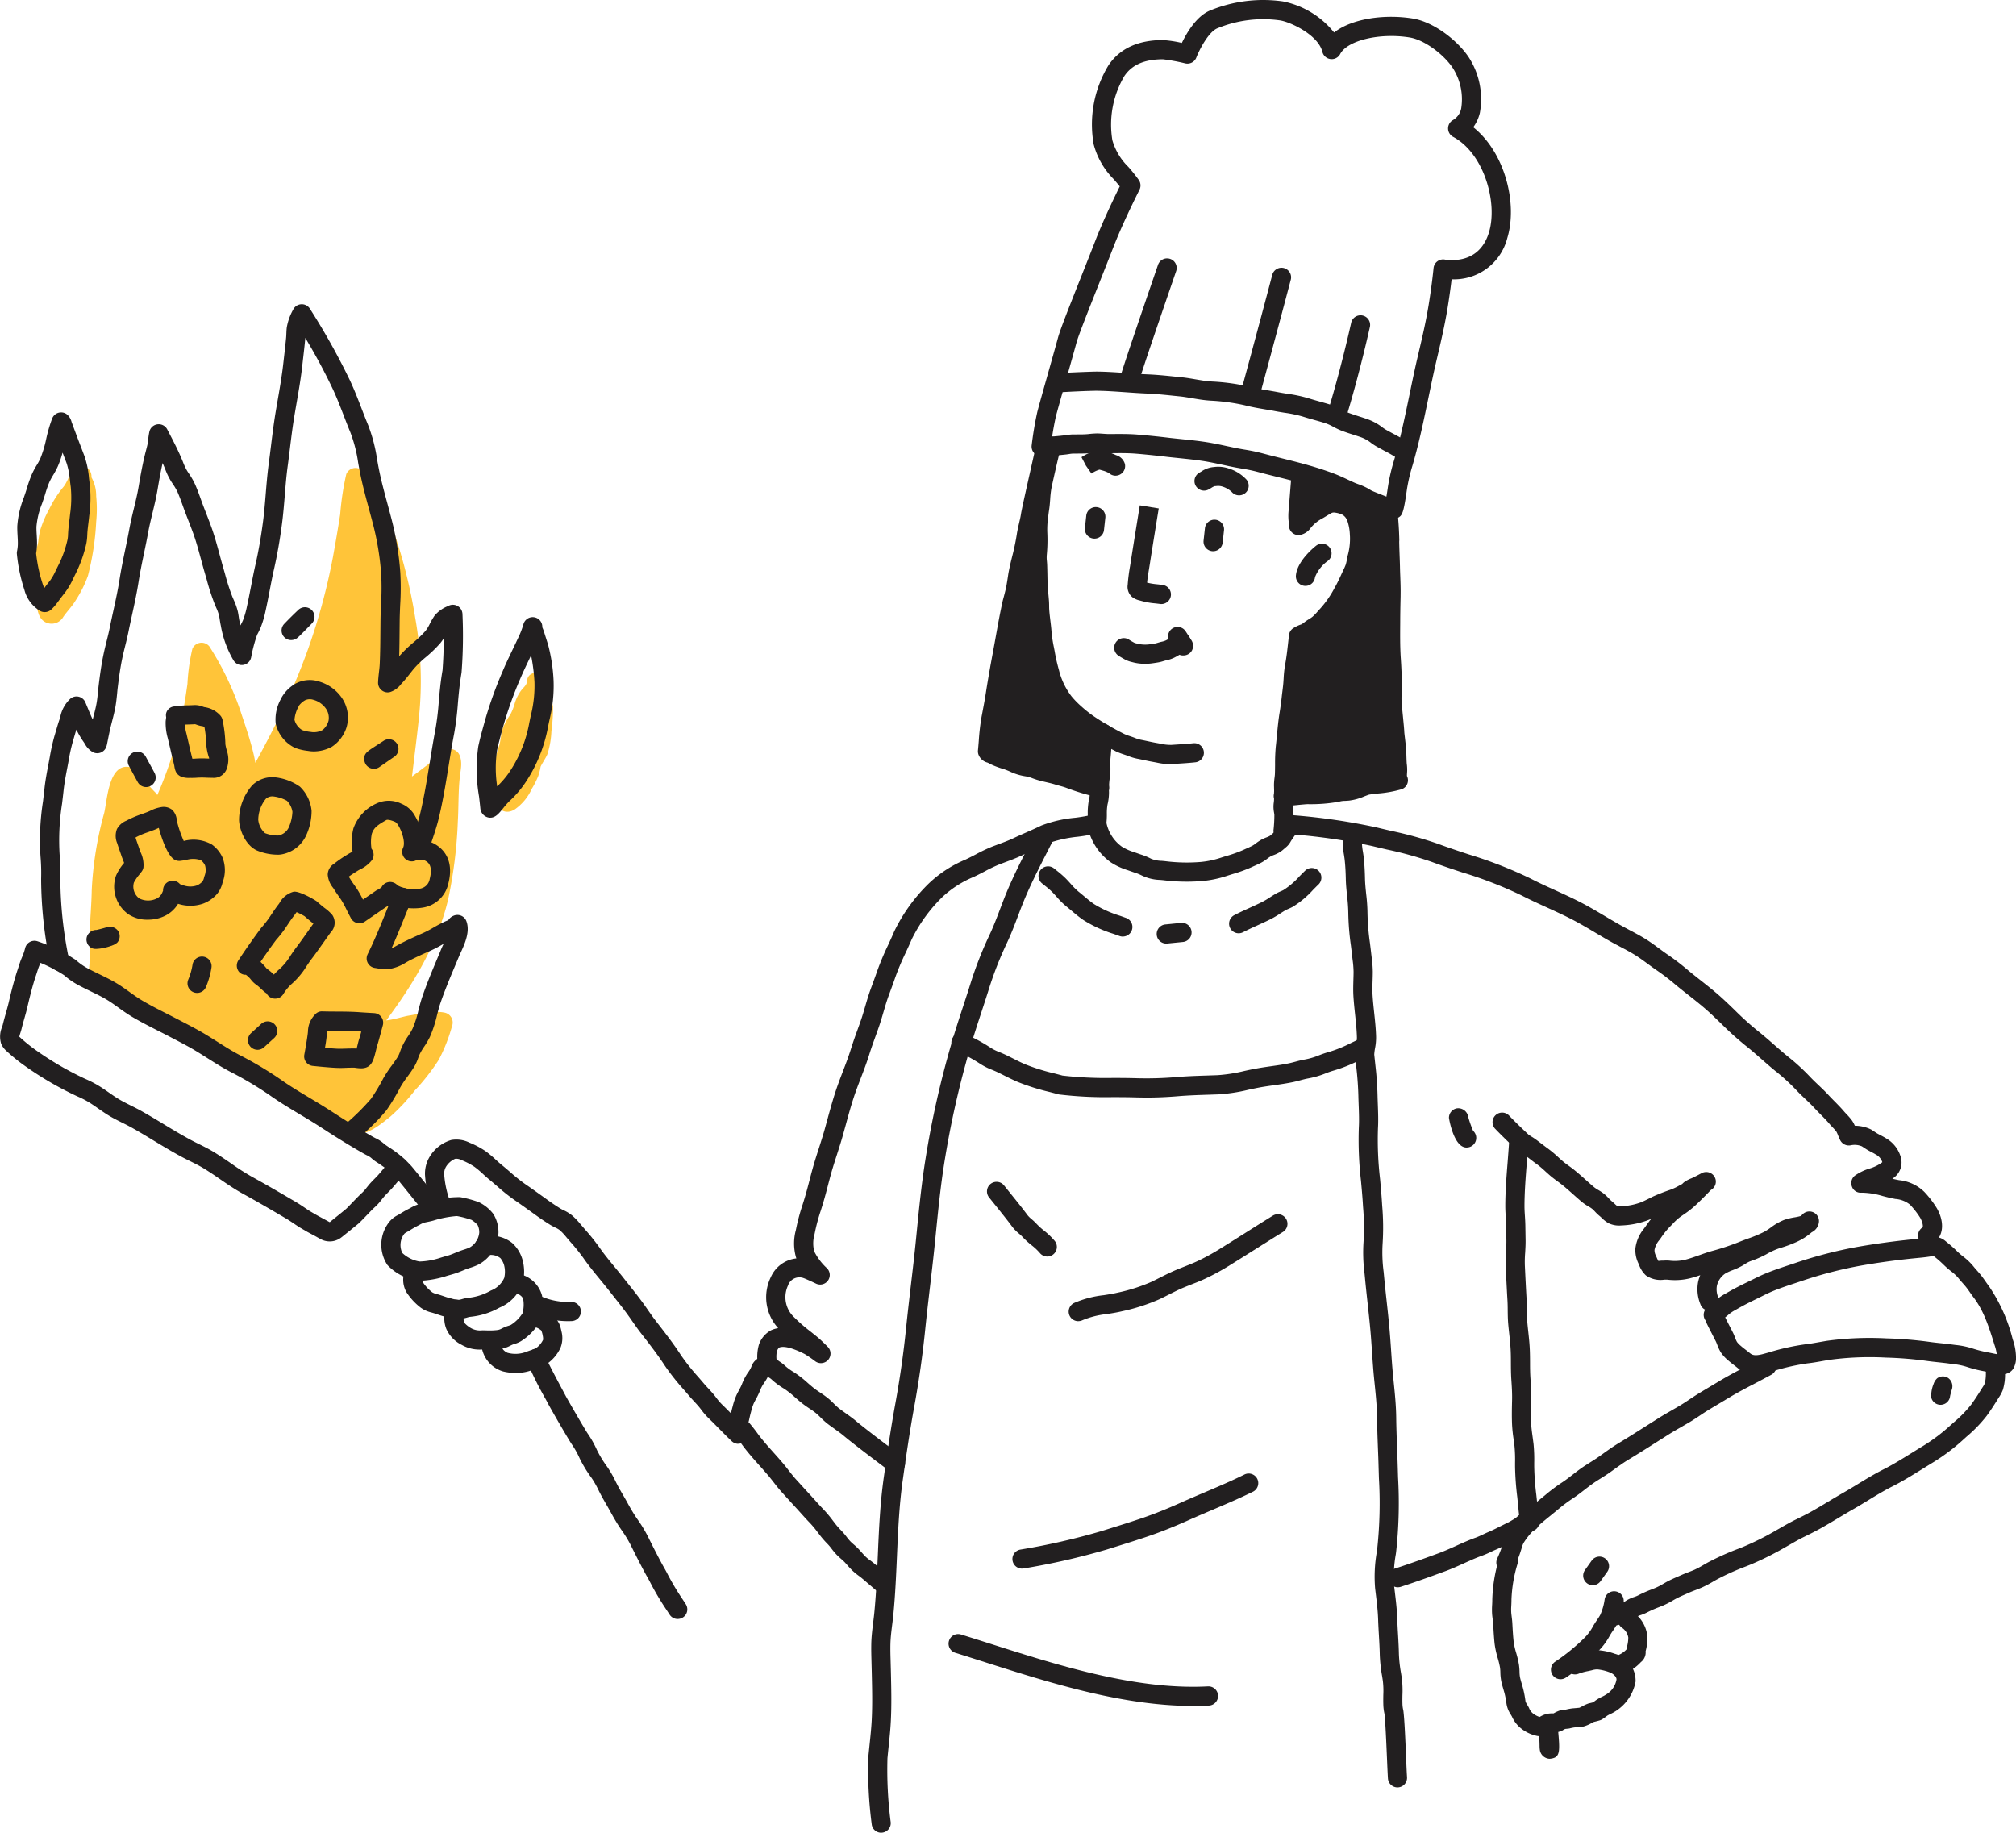 <svg id="Group_1512" data-name="Group 1512" xmlns="http://www.w3.org/2000/svg" xmlns:xlink="http://www.w3.org/1999/xlink" width="304.796" height="277.08" viewBox="0 0 304.796 277.08">
  <defs>
    <clipPath id="clip-path">
      <rect id="Rectangle_624" data-name="Rectangle 624" width="304.796" height="277.08" fill="none"/>
    </clipPath>
  </defs>
  <g id="Group_1514" data-name="Group 1514" clip-path="url(#clip-path)">
    <path id="Path_1231" data-name="Path 1231" d="M62.956,131.124c-1.746-.322-3.638.2-5.369.476-.65.1-2.13.574-3.365.719,4.089-5.489,7.771-11.558,9.346-18.234a68.624,68.624,0,0,0,1.479-11.831c.128-2.2.062-4.445.291-6.635.125-1.187.445-2.282-.043-3.435a1.535,1.535,0,0,0-1.976-.783c-1.077.4-1.946,1.592-2.868,2.292-.776.59-1.546,1.182-2.333,1.751.115-.916.222-1.833.333-2.748.294-2.43.61-4.86.822-7.3a54.2,54.2,0,0,0-.677-14,78.545,78.545,0,0,0-3.314-13.2c-.7-1.96-1.5-3.9-2.284-5.827a6.063,6.063,0,0,0-2.852-3.458,1.51,1.51,0,0,0-1.962.821,41.707,41.707,0,0,0-.921,6.074c-.336,2.185-.715,4.367-1.111,6.542A93.342,93.342,0,0,1,42.5,75.91a97.111,97.111,0,0,1-5.241,12.117q-1.359,2.7-2.824,5.35c-.075-.452-.162-.9-.271-1.357-.47-1.972-1.114-3.9-1.762-5.815a44.635,44.635,0,0,0-4.917-10.42,1.511,1.511,0,0,0-2.572.357,29.569,29.569,0,0,0-.745,5.309c-.3,2.124-.639,4.258-1.085,6.355a61.008,61.008,0,0,1-3.471,10.439,2.867,2.867,0,0,0-.29-.377,14.922,14.922,0,0,1-1.392-1.588c-.654-.9-1.3-2.017-2.489-2.255-3.2-.635-3.391,5-3.865,6.951a53.117,53.117,0,0,0-1.88,11.711c-.033,1.985-.213,3.931-.29,5.91-.075,2,.112,3.952-.122,5.944a1.411,1.411,0,0,0,.136.786,2.68,2.68,0,0,0,1.312,2.611c1.853,1.248,3.947,1.954,5.892,3.01q5.8,3.14,11.527,6.429c3.474,2,6.668,4.2,10.375,5.784a26.4,26.4,0,0,1,5.423,3.085,19.914,19.914,0,0,0,4.844,2.982,1.435,1.435,0,0,0,.779.064,1.326,1.326,0,0,0,.9.141c1.609-.306,3.093-1.554,4.355-2.556a29.625,29.625,0,0,0,3.71-3.961,32.107,32.107,0,0,0,3.632-4.647,25.5,25.5,0,0,0,2-5.08A1.528,1.528,0,0,0,62.956,131.124Z" transform="translate(4.171 21.952)" fill="#ffc439"/>
    <path id="Path_1232" data-name="Path 1232" d="M13.055,57.044a19.829,19.829,0,0,0,0-3.891,5.683,5.683,0,0,0-.718-2.85A1.553,1.553,0,0,0,9.62,49.135c-.721.854-.9,1.949-1.646,2.778A16.194,16.194,0,0,0,5.99,55.046a16.994,16.994,0,0,0-1.408,3.281,14.235,14.235,0,0,0-.291,1.757c-.11.657-.374,1.276-.486,1.937-.219,1.309-.377,2.668-.484,3.99a9.332,9.332,0,0,0,.673,3.675c.307.942.338,1.905,1.3,2.476A2.033,2.033,0,0,0,8.086,71.4c.6-.868,1.341-1.593,1.882-2.513a17.98,17.98,0,0,0,1.841-3.7A40.6,40.6,0,0,0,13.055,57.044Z" transform="translate(1.486 21.859)" fill="#ffc439"/>
    <path id="Path_1233" data-name="Path 1233" d="M60.272,78.872a25.425,25.425,0,0,0,.216-3.652,19.994,19.994,0,0,1-.357-2.674,1.365,1.365,0,0,0-.674-1.379c-.489-1.344-2.8-1.427-2.894.271-.033.57-.5.9-.841,1.331a6.277,6.277,0,0,0-1.04,2.107A8.071,8.071,0,0,1,54,76.545a8.825,8.825,0,0,0-1.2,2.3c-.188.758-.216,1.54-.432,2.294a17.483,17.483,0,0,0-.7,2.637c-.1.761-.217,1.531-.286,2.3a23.193,23.193,0,0,0,.194,2.524c.028,1.693,1.325,3.249,3.078,2.25a7.63,7.63,0,0,0,2.64-3.168,13.1,13.1,0,0,0,.973-1.925,9.314,9.314,0,0,0,.355-1.415c.3-.638.776-1.264,1.037-1.911a13.109,13.109,0,0,0,.6-3.558" transform="translate(23.113 31.564)" fill="#ffc439"/>
    <path id="Path_1234" data-name="Path 1234" d="M124.1,69.684c-.816,0-1.058-.4-2.088-2.1a1.45,1.45,0,0,1,2.465-1.528l.781,1.216a1.559,1.559,0,0,1,.17,1.628,1.452,1.452,0,0,1-1.238.779h-.09" transform="translate(54.796 29.415)" fill="#221f20"/>
    <path id="Path_1235" data-name="Path 1235" d="M122.691,67.619a1.336,1.336,0,0,1-.215-.016c-.223-.033-.463-.059-.709-.087a11.118,11.118,0,0,1-2.3-.429,2.938,2.938,0,0,1-1.211-.544,2.035,2.035,0,0,1-.66-1.846,26.605,26.605,0,0,1,.357-2.808l.146-.915c.215-1.422,1.327-8.277,1.327-8.277l2.863.464s-1.109,6.829-1.322,8.245l-.154.957c-.11.671-.225,1.363-.284,2.018a10.1,10.1,0,0,0,1.559.252c.284.032.558.064.812.1a1.45,1.45,0,0,1-.212,2.884" transform="translate(52.898 23.707)" fill="#221f20"/>
    <path id="Path_1236" data-name="Path 1236" d="M114.577,57.657a1.452,1.452,0,0,1-1.443-1.608l.207-1.9a1.451,1.451,0,0,1,2.884.316l-.209,1.9a1.449,1.449,0,0,1-1.44,1.292" transform="translate(50.893 23.777)" fill="#221f20"/>
    <path id="Path_1237" data-name="Path 1237" d="M126.951,58.97a1.452,1.452,0,0,1-1.443-1.608l.207-1.9a1.451,1.451,0,0,1,2.884.316l-.209,1.9a1.449,1.449,0,0,1-1.44,1.292" transform="translate(56.459 24.368)" fill="#221f20"/>
    <path id="Path_1238" data-name="Path 1238" d="M117.926,50.783a1.452,1.452,0,0,1-1.019-.42c-.113-.048-.174-.074-.222-.1a4.141,4.141,0,0,0-.768-.273l-.142-.042a2.567,2.567,0,0,0-.29-.075,4.032,4.032,0,0,0-1.2.59l-.834-1.19-.676-1.286a6.41,6.41,0,0,1,2.166-.957,3.237,3.237,0,0,1,1.653.136,7.552,7.552,0,0,1,1.4.51,1.952,1.952,0,0,1,1.344,1.337,1.453,1.453,0,0,1-1.415,1.767m-1.412-1.128Zm0-.006v0Zm-3.064-.374h0Z" transform="translate(50.734 21.134)" fill="#221f20"/>
    <path id="Path_1239" data-name="Path 1239" d="M131.3,52.993a1.455,1.455,0,0,1-1.113-.518,3.651,3.651,0,0,0-1.48-.828,2.109,2.109,0,0,0-.651-.077l-.155.014c-.1.012-.2.022-.309.026a2.517,2.517,0,0,0-.5.264c-.125.077-.252.152-.381.225a1.45,1.45,0,0,1-1.408-2.536l.283-.165a3.878,3.878,0,0,1,1.862-.683l.144-.013c.122-.015.246-.026.371-.03a4.957,4.957,0,0,1,1.74.251,6.153,6.153,0,0,1,2.713,1.688,1.45,1.45,0,0,1-1.111,2.382" transform="translate(56.033 21.896)" fill="#221f20"/>
    <path id="Path_1240" data-name="Path 1240" d="M163.334,52.346a1.45,1.45,0,0,1-.841-.27,23.142,23.142,0,0,0-2.365-1.388c-.358-.193-.7-.378-1.019-.557a7.727,7.727,0,0,1-.893-.574,5.52,5.52,0,0,0-1.567-.886c-.393-.138-.787-.264-1.183-.391-.6-.191-1.193-.383-1.778-.609a11.836,11.836,0,0,1-1.232-.586,7.648,7.648,0,0,0-1.093-.506c-.58-.19-1.169-.354-1.757-.518s-1.174-.328-1.756-.515a18.814,18.814,0,0,0-2.762-.579c-.49-.078-.977-.157-1.454-.249-.5-.1-1-.18-1.493-.264-.983-.165-2-.336-3.02-.606a29.952,29.952,0,0,0-5.231-.709l-.283-.022c-.853-.065-1.673-.206-2.466-.342-.632-.107-1.263-.217-1.905-.283l-.863-.088c-1.346-.141-2.737-.284-4.09-.341-1.063-.043-2.127-.119-3.191-.194-1.463-.1-2.974-.213-4.442-.225-1.066,0-4.779.168-5.9.262a1.45,1.45,0,1,1-.244-2.89c1.228-.1,4.951-.254,6.171-.273,1.559.013,3.117.125,4.625.232,1.035.074,2.069.148,3.1.19,1.444.059,2.882.209,4.271.354l.857.087c.706.072,1.4.191,2.1.31.763.13,1.482.254,2.2.309l.283.022a31.9,31.9,0,0,1,5.747.8c.893.235,1.8.387,2.762.548.521.088,1.044.177,1.564.278.448.086.9.159,1.359.232a21.208,21.208,0,0,1,3.193.681c.545.175,1.1.328,1.647.481.631.177,1.26.352,1.882.557a9.887,9.887,0,0,1,1.54.694,9.132,9.132,0,0,0,.929.448c.531.2,1.074.377,1.617.552.423.135.847.271,1.266.42a8.184,8.184,0,0,1,2.349,1.3,5.264,5.264,0,0,0,.571.362c.3.168.626.345.964.526a26.108,26.108,0,0,1,2.676,1.582,1.45,1.45,0,0,1-.844,2.63" transform="translate(49.114 17.431)" fill="#221f20"/>
    <path id="Path_1241" data-name="Path 1241" d="M120.859,70.679a7,7,0,0,1-1.85-.228l-.146-.038a4.152,4.152,0,0,1-1.022-.371c-.347-.191-.7-.391-1.032-.61a1.45,1.45,0,0,1,1.6-2.417c.265.177.551.336.832.49a1.88,1.88,0,0,0,.342.1l.186.049a4.887,4.887,0,0,0,1.534.11c.206-.015.415-.049.621-.083l.393-.059a3.228,3.228,0,0,0,.483-.123c.2-.058.4-.116.6-.161a2.793,2.793,0,0,0,.638-.206,8.11,8.11,0,0,0,1.024-.625l.471-.313a1.45,1.45,0,0,1,1.569,2.44l-.418.277a10.489,10.489,0,0,1-1.425.851,5.582,5.582,0,0,1-1.248.41c-.133.029-.26.068-.387.106a6.043,6.043,0,0,1-.915.216l-.329.051c-.3.046-.592.093-.887.112-.217.014-.429.022-.638.022" transform="translate(52.257 29.676)" fill="#221f20"/>
    <path id="Path_1242" data-name="Path 1242" d="M109.479,56.931c.2-1.2,2.073-9.3,2.269-10.354.316-.014.616-.03.886-.045-.27.886-1.337,5.636-1.441,6.221-.2,1.067-.165,2.194-.347,3.261-.09.6-.149,1.2-.225,1.8a13.89,13.89,0,0,0-.045,1.953,22.779,22.779,0,0,1-.075,3.02,9.108,9.108,0,0,0,.045,1.7c.045,1.173.03,2.344.1,3.516.046.647.12,1.293.165,1.938.046.526.016,1.053.061,1.579.075,1.037.255,2.073.331,3.11a28.116,28.116,0,0,0,.5,3.156,28.317,28.317,0,0,0,.676,2.975,12.117,12.117,0,0,0,2.165,4.493,14.866,14.866,0,0,0,1.653,1.7,18.961,18.961,0,0,0,1.938,1.547c.751.512,1.533,1.008,2.328,1.473-.12.706-.241,2.765-.315,3.485-.091.737,0,1.488-.03,2.224-.03.571-.151,1.157-.18,1.728-.016.255-.03.512-.03.767a33.624,33.624,0,0,1-4.524-1.367c-.6-.226-1.232-.361-1.849-.557-.841-.255-1.7-.406-2.539-.645A12.675,12.675,0,0,0,108.908,95a18.054,18.054,0,0,1-3.14-1.067,12.047,12.047,0,0,1-1.728-.647,3.314,3.314,0,0,0-.616-.3c-.18-.061-.36-.09-.451-.331.165-1.653.226-3.381.541-5.019.226-1.172.451-2.328.632-3.5.331-2.163.721-4.328,1.127-6.477.465-2.494.871-5,1.428-7.483q.27-.97.5-1.938c.135-.722.255-1.457.36-2.194.181-1.037.451-2.075.708-3.1.239-.992.435-1.969.586-2.961C109.014,58.945,109.328,57.954,109.479,56.931Z" transform="translate(46.325 20.934)" fill="#221f20"/>
    <path id="Path_1243" data-name="Path 1243" d="M146.485,53.263c.376.2,2.4.977,3.4,1.353l-.241.751c.136,1.353.226,2.705.257,4.073-.045.39.1,3.667.1,4.222.03,1.367.12,2.734.09,4.118s-.059,2.765-.059,4.147c-.014,1.773-.03,3.546.075,5.32.1,1.459.165,2.9.165,4.358-.016.706-.061,1.4-.045,2.089.029.931.406,4.147.42,4.838.03.51.286,2.373.3,2.824.016.5.045,1.969.106,2.224.075.361-.03,1.457,0,1.669a.832.832,0,0,0,.149.525c-.81.347-4.418.647-4.838.781a13.513,13.513,0,0,1-2.7.842,7.5,7.5,0,0,0-1.909.255,24.507,24.507,0,0,1-4.208.286c-.721-.03-2.975.361-3.7.225,0-.194,0-.39.015-.6.014-.361-.015-.722-.015-1.083,0-.51.1-1.021.135-1.533.059-1.382-.014-2.794.135-4.177.2-1.683.286-3.381.571-5.064.12-.751.226-1.517.316-2.284.09-.9.241-1.8.286-2.705a18.743,18.743,0,0,1,.194-2.043c.3-1.548.436-3.111.616-4.689a4.044,4.044,0,0,1,.812-.39,3.353,3.353,0,0,0,.961-.571c.406-.316.887-.541,1.277-.871A16.992,16.992,0,0,0,140.5,70.74a16.735,16.735,0,0,0,2.389-3.472c.42-.735.767-1.5,1.127-2.284.2-.435.42-.857.586-1.322.167-.481.226-1.022.347-1.533a10.714,10.714,0,0,0,.376-3.381,8.982,8.982,0,0,0-.5-2.75,3.187,3.187,0,0,0-1.367-1.637,4.949,4.949,0,0,0-1.608-.5,2.347,2.347,0,0,0-1.367.18c-.512.255-.977.586-1.473.857a7.084,7.084,0,0,0-1.983,1.547c-.241.255-.541.751-.916.8a3.881,3.881,0,0,0-.075-.931,8.854,8.854,0,0,1,.059-1.669c.075-1.066.331-4.222.422-5.3,1.5.406,2.99.871,4.463,1.428,1.037.39,2.014.9,3.035,1.351.526.226,1.112.391,1.624.661C145.93,52.918,146.2,53.112,146.485,53.263Z" transform="translate(60.215 22.197)" fill="#221f20"/>
    <path id="Path_1244" data-name="Path 1244" d="M134.247,105.294a1.5,1.5,0,0,1-.252-.022,1.451,1.451,0,0,1-1.177-1.679,21.333,21.333,0,0,0,.112-2.16l-.045-.316a4.569,4.569,0,0,1-.039-1.557,4.691,4.691,0,0,0,.028-.889c0-.287,0-.516.017-.764,0-.13,0-.31-.009-.49,0-.162-.01-.323-.01-.486a9.042,9.042,0,0,1,.081-1.064c.023-.184.046-.368.057-.552.02-.477.023-.982.028-1.486a27.155,27.155,0,0,1,.113-2.763c.068-.59.123-1.172.177-1.751.106-1.108.213-2.252.407-3.4.113-.716.216-1.463.3-2.21.032-.315.074-.652.116-.99.067-.539.135-1.079.162-1.62l.019-.293a17.462,17.462,0,0,1,.2-1.927c.233-1.2.361-2.384.5-3.636l.107-.967a1.447,1.447,0,0,1,.738-1.1,5.136,5.136,0,0,1,1.118-.516,2.656,2.656,0,0,0,.474-.325,7.894,7.894,0,0,1,.71-.48,4.528,4.528,0,0,0,.515-.351,7.153,7.153,0,0,0,.744-.761c.164-.187.331-.374.5-.554a15.145,15.145,0,0,0,2.11-3.075c.425-.742.735-1.419,1.064-2.136l.261-.561a8.41,8.41,0,0,0,.341-.781,5.419,5.419,0,0,0,.173-.754c.041-.21.08-.42.128-.625a9.351,9.351,0,0,0,.344-2.94l-.014-.175a7.258,7.258,0,0,0-.37-2.112,1.768,1.768,0,0,0-.739-.942,3.516,3.516,0,0,0-1.1-.325,1,1,0,0,0-.489.02c-.291.146-.532.3-.771.444s-.455.28-.689.407a5.693,5.693,0,0,0-1.606,1.25l-.132.154a2.6,2.6,0,0,1-1.685,1.108,1.449,1.449,0,0,1-1.608-1.656c0-.045-.023-.132-.035-.216-.019-.12-.038-.241-.049-.357a8,8,0,0,1,.03-1.617l.026-.309c.075-1.057.332-4.223.42-5.308a1.437,1.437,0,0,1,1.566-1.327,1.452,1.452,0,0,1,1.327,1.564c-.075.9-.265,3.227-.368,4.6.235-.155.48-.3.738-.438.175-.1.36-.21.547-.325.313-.193.628-.383.958-.548a3.711,3.711,0,0,1,2.155-.326,6.557,6.557,0,0,1,2.13.65,4.667,4.667,0,0,1,2.034,2.35,9.47,9.47,0,0,1,.6,3.024l.014.183a12.14,12.14,0,0,1-.41,3.839c-.038.158-.068.325-.1.492a7.979,7.979,0,0,1-.284,1.174,11.271,11.271,0,0,1-.458,1.069l-.245.528c-.342.742-.694,1.509-1.122,2.257a17.915,17.915,0,0,1-2.614,3.77c-.133.139-.27.293-.406.447a9.451,9.451,0,0,1-1.055,1.067,7.329,7.329,0,0,1-.842.586c-.159.1-.32.2-.467.31a4.784,4.784,0,0,1-1.312.774l-.019.159c-.135,1.257-.277,2.558-.528,3.849a15.187,15.187,0,0,0-.154,1.583l-.017.28c-.03.589-.1,1.2-.18,1.809-.039.315-.08.629-.11.945-.094.809-.2,1.595-.326,2.366-.178,1.056-.275,2.1-.381,3.2-.057.6-.113,1.2-.183,1.8-.084.781-.088,1.6-.094,2.459,0,.541-.009,1.08-.03,1.614-.016.265-.045.509-.074.752a5.991,5.991,0,0,0-.061.718l.009.389c.007.249.014.5.006.751-.016.222-.014.383-.014.544a7.365,7.365,0,0,1-.061,1.4,1.978,1.978,0,0,0,.038.654l.058.4a18.154,18.154,0,0,1-.132,3.024,1.45,1.45,0,0,1-1.427,1.2" transform="translate(59.74 21.747)" fill="#221f20"/>
    <path id="Path_1245" data-name="Path 1245" d="M134.712,98.223a3.691,3.691,0,0,1-.681-.054,1.45,1.45,0,1,1,.532-2.85,14.813,14.813,0,0,0,1.809-.13,12.405,12.405,0,0,1,1.682-.119,27.567,27.567,0,0,0,3.712-.219,5.511,5.511,0,0,1,1.675-.278c.167-.007.333-.016.507-.035a5.88,5.88,0,0,0,1.473-.436c.316-.123.634-.245.957-.348a11.69,11.69,0,0,1,1.721-.267c.494-.061,1.3-.159,1.963-.261V93.2a6.844,6.844,0,0,0,.013-.795,15.641,15.641,0,0,1-.12-2.2l-.007-.229c-.007-.209-.078-.784-.146-1.35-.07-.592-.138-1.174-.151-1.431-.01-.368-.1-1.243-.19-2.162-.107-1.077-.219-2.214-.233-2.714s.006-.974.022-1.456l.022-.709c0-1.331-.052-2.723-.159-4.225-.11-1.82-.1-3.626-.081-5.375,0-1.382.029-2.716.057-4.048l0-.18c.02-.892-.014-1.776-.046-2.659-.017-.465-.035-.931-.045-1.395,0-.229-.019-.776-.042-1.409-.062-1.744-.083-2.51-.064-2.878-.028-1.241-.109-2.517-.246-3.9a1.451,1.451,0,0,1,2.887-.289c.146,1.479.232,2.848.261,4.186a1.311,1.311,0,0,1-.01.2c-.012.239.042,1.76.071,2.576.025.68.044,1.269.044,1.479.01.419.026.87.044,1.321.033.94.068,1.879.048,2.827l0,.18c-.028,1.312-.057,2.624-.057,3.936-.015,1.772-.029,3.529.074,5.233.112,1.554.167,3.014.167,4.445l-.023.783c-.014.428-.03.853-.022,1.276.015.447.122,1.5.22,2.505s.193,1.981.2,2.33c.012.175.074.687.135,1.206.078.667.155,1.345.164,1.6l.007.244c.01.376.039,1.519.072,1.769a6.344,6.344,0,0,1,.033,1.425c-.006.154-.014.289-.013.377a1.452,1.452,0,0,1-.726,1.988,17.788,17.788,0,0,1-3.765.676c-.58.073-1.063.126-1.26.17-.207.068-.467.171-.728.271a8.227,8.227,0,0,1-2.22.616c-.206.023-.432.036-.655.048a3.04,3.04,0,0,0-.884.123,24.186,24.186,0,0,1-4.767.376c-.193,0-.812.058-1.263.1-.829.088-1.461.151-1.966.151" transform="translate(59.764 23.617)" fill="#221f20"/>
    <path id="Path_1246" data-name="Path 1246" d="M128.69,95.056a10.615,10.615,0,0,1-2.036-.252l-.5-.094c-.468-.08-.94-.181-1.412-.283-.325-.07-.652-.141-.982-.2a8.019,8.019,0,0,1-1.467-.445c-.188-.074-.377-.136-.565-.2a10.333,10.333,0,0,1-1.2-.465c-.912-.455-1.792-.934-2.656-1.428-.813-.476-1.627-.989-2.426-1.533a20.366,20.366,0,0,1-2.079-1.659,15.98,15.98,0,0,1-1.815-1.865,13.666,13.666,0,0,1-2.437-5.009A29.266,29.266,0,0,1,108.4,78.5l-.1-.531a23.3,23.3,0,0,1-.415-2.781c-.036-.492-.1-.986-.158-1.48-.067-.542-.133-1.085-.171-1.628-.025-.277-.03-.574-.035-.871,0-.228,0-.457-.025-.686-.025-.335-.054-.648-.083-.96-.03-.333-.062-.668-.084-1-.049-.732-.061-1.456-.074-2.179-.009-.461-.017-.922-.035-1.382l-.029-.4a7.1,7.1,0,0,1,0-1.544,21.122,21.122,0,0,0,.062-2.787A15.285,15.285,0,0,1,107.3,58.1l.073-.606c.048-.415.1-.831.158-1.247.086-.5.117-.984.154-1.469a16.355,16.355,0,0,1,.2-1.84c.1-.574,1.182-5.4,1.482-6.382a1.449,1.449,0,1,1,2.772.847c-.241.792-1.3,5.485-1.4,6.052a14.648,14.648,0,0,0-.164,1.533c-.042.577-.086,1.154-.18,1.717-.054.355-.1.742-.144,1.128l-.074.612a12.746,12.746,0,0,0-.035,1.686,24.08,24.08,0,0,1-.081,3.258,4.751,4.751,0,0,0,.015.969c.014.167.028.335.036.5.019.5.028.982.038,1.463.012.679.022,1.357.067,2.036.02.3.051.615.078.926.032.335.062.668.086,1,.025.274.03.571.033.87,0,.228.006.455.026.684.038.515.1,1.009.159,1.5.067.544.133,1.085.173,1.627a21.124,21.124,0,0,0,.37,2.444l.106.552a26.8,26.8,0,0,0,.642,2.832,10.821,10.821,0,0,0,1.894,3.981,13.133,13.133,0,0,0,1.483,1.524,18.05,18.05,0,0,0,1.791,1.435q1.1.75,2.257,1.427c.806.461,1.638.913,2.487,1.338a7.248,7.248,0,0,0,.845.318c.231.078.46.157.684.244a5.419,5.419,0,0,0,.945.3c.37.07.719.145,1.069.22.431.093.86.186,1.295.26l.563.1a6.819,6.819,0,0,0,1.68.194l.681-.045c.883-.057,1.763-.112,2.646-.206a1.45,1.45,0,0,1,.306,2.884c-.922.1-1.844.157-2.766.216l-.671.043q-.2.013-.391.013" transform="translate(48.202 20.484)" fill="#221f20"/>
    <path id="Path_1247" data-name="Path 1247" d="M114.824,91.994a1.51,1.51,0,0,1-.2-.013,1.451,1.451,0,0,1-1.243-1.631,9.094,9.094,0,0,0,.068-1.28,10.624,10.624,0,0,1,.152-1.96,5.467,5.467,0,0,0,.171-1.209,6.848,6.848,0,0,1,0-.844c0-.168.012-.431.026-.692.022-.381.062-.708.1-1.032.033-.254.067-.506.081-.757s0-.506-.006-.771a10.342,10.342,0,0,1,.043-1.55c.023-.22.052-.629.088-1.084.086-1.14.154-1.983.238-2.468a1.449,1.449,0,1,1,2.856.487c-.064.389-.145,1.435-.2,2.2-.038.489-.071.926-.1,1.19a7.922,7.922,0,0,0-.025,1.153c.007.328.014.655,0,.982s-.059.665-.1.99c-.035.254-.068.507-.083.757-.014.273-.028.48-.028.687a5.444,5.444,0,0,0,0,.613,7.787,7.787,0,0,1-.223,1.911,7.633,7.633,0,0,0-.1,1.415,12.067,12.067,0,0,1-.094,1.65,1.45,1.45,0,0,1-1.435,1.256" transform="translate(51.004 33.964)" fill="#221f20"/>
    <path id="Path_1248" data-name="Path 1248" d="M120.359,100.072a1.4,1.4,0,0,1-.289-.029,35.089,35.089,0,0,1-4.753-1.432c-.315-.119-.65-.209-.983-.3-.264-.073-.528-.145-.787-.229-.406-.122-.832-.222-1.259-.32s-.829-.194-1.24-.313c-.284-.083-.548-.175-.808-.27a5.089,5.089,0,0,0-1.058-.3,8.456,8.456,0,0,1-2.357-.721,10.717,10.717,0,0,0-1.032-.4,13.175,13.175,0,0,1-1.938-.728,2.921,2.921,0,0,0-.439-.229,1.962,1.962,0,0,1-1.351-1.2,1.463,1.463,0,0,1-.084-.651c.048-.481.087-.969.126-1.457a33.583,33.583,0,0,1,.434-3.693l.048-.245c.2-1.071.409-2.13.574-3.2.362-2.373.8-4.734,1.135-6.526.132-.71.261-1.425.389-2.14.318-1.767.645-3.594,1.048-5.391.194-.7.352-1.327.5-1.953.117-.636.233-1.351.335-2.068.177-1.011.415-1.962.645-2.879l.09-.362c.235-.969.419-1.9.561-2.826.086-.547.207-1.07.329-1.592.113-.483.229-.964.3-1.453.115-.7.647-3.078,1.383-6.361.42-1.866.8-3.539.89-4.021a1.464,1.464,0,0,1,1.43-1.234,1.43,1.43,0,0,1,1.45,1.427,2.02,2.02,0,0,1-.025.31c-.084.454-.477,2.2-.915,4.154-.554,2.459-1.243,5.52-1.347,6.168-.081.547-.212,1.108-.342,1.672-.107.454-.215.909-.29,1.374-.151,1-.351,2.012-.609,3.074l-.093.374c-.217.868-.444,1.767-.593,2.629-.1.712-.225,1.469-.362,2.21-.17.732-.341,1.4-.526,2.065-.37,1.663-.693,3.458-1,5.2-.13.721-.26,1.443-.393,2.162-.335,1.772-.764,4.1-1.121,6.429-.17,1.111-.378,2.2-.592,3.31l-.048.246A31.634,31.634,0,0,0,105,91.722l-.048.6c.077.042.152.083.229.128a10.981,10.981,0,0,0,1.464.536,13.346,13.346,0,0,1,1.316.5,5.978,5.978,0,0,0,1.569.512,7.461,7.461,0,0,1,1.7.452c.206.072.412.148.631.212.357.1.726.187,1.1.274.487.115.976.229,1.459.376.241.078.47.139.7.2.418.116.834.232,1.238.384a32.408,32.408,0,0,0,4.3,1.3,1.45,1.45,0,0,1-.286,2.871" transform="translate(45.875 20.491)" fill="#221f20"/>
    <path id="Path_1249" data-name="Path 1249" d="M240.434,150.061a1.45,1.45,0,0,1-.786-2.669c.128-.081.07-.747-.347-1.48a12.77,12.77,0,0,0-1.528-1.966,3.938,3.938,0,0,0-2.223-.867c-.249-.051-.5-.1-.741-.154-.4-.091-.787-.191-1.17-.289a11.489,11.489,0,0,0-3.243-.507,1.373,1.373,0,0,1-1.412-.935,1.446,1.446,0,0,1,.441-1.637,7.732,7.732,0,0,1,2.208-1.073,5.891,5.891,0,0,0,1.949-.964,2.01,2.01,0,0,0-.99-1.164c-.212-.136-.435-.251-.657-.367-.267-.139-.532-.278-.786-.438l-.657-.431a2.819,2.819,0,0,0-1.691-.154,1.46,1.46,0,0,1-1.6-.8c-.138-.289-.244-.542-.336-.767a3.507,3.507,0,0,0-.246-.528,7,7,0,0,0-.534-.6c-.181-.193-.362-.386-.528-.584-.386-.458-.819-.893-1.25-1.33-.326-.328-.65-.657-.957-.99-.452-.493-.932-.947-1.412-1.4s-.958-.912-1.414-1.4a29.257,29.257,0,0,0-3.019-2.758c-.744-.6-1.466-1.237-2.186-1.869-.8-.7-1.6-1.406-2.442-2.066a47.736,47.736,0,0,1-3.626-3.271c-.918-.887-1.783-1.727-2.719-2.518-.731-.619-1.483-1.212-2.236-1.805-.658-.519-1.317-1.038-1.962-1.575a33.526,33.526,0,0,0-2.707-2.089c-.513-.345-1.013-.712-1.512-1.08-.6-.438-1.19-.877-1.815-1.272-.709-.448-1.456-.842-2.249-1.26l-.964-.513c-.99-.538-1.957-1.111-2.924-1.686-1.134-.674-2.307-1.37-3.48-1.978-1.231-.635-2.527-1.228-3.781-1.8s-2.556-1.164-3.825-1.818a61.541,61.541,0,0,0-8.982-3.491c-1.537-.507-3.077-1.018-4.6-1.583a54.847,54.847,0,0,0-6.813-1.885c-.744-.173-1.485-.344-2.227-.526A89.6,89.6,0,0,0,144.855,88a10.689,10.689,0,0,0-.732,1.058,2.859,2.859,0,0,1-.6.763l-.289.246c-.132.115-.265.231-.4.339a4.766,4.766,0,0,1-1.282.686,4.1,4.1,0,0,0-.452.2,4.7,4.7,0,0,0-.512.351,6.582,6.582,0,0,1-1.056.673c-.315.151-.635.3-.957.441l-.452.206a22.165,22.165,0,0,1-2.813,1.011c-.312.1-.626.193-.938.3a16.452,16.452,0,0,1-3.59.739,28.367,28.367,0,0,1-5.829-.112c-.191-.022-.383-.039-.574-.055a6.724,6.724,0,0,1-2.766-.674,7.436,7.436,0,0,0-1.135-.451l-.95-.333a10.291,10.291,0,0,1-2.592-1.2,8.78,8.78,0,0,1-3.546-5.639,1.45,1.45,0,1,1,2.868-.425,5.906,5.906,0,0,0,2.356,3.7,8.055,8.055,0,0,0,1.879.835l.915.322a9.681,9.681,0,0,1,1.595.651,4.354,4.354,0,0,0,1.63.331c.22.019.441.039.658.064a25.71,25.71,0,0,0,5.227.106,13.53,13.53,0,0,0,2.953-.609c.328-.107.658-.209.986-.31a19.9,19.9,0,0,0,2.456-.874l.474-.216c.3-.132.593-.265.884-.407a3.81,3.81,0,0,0,.589-.391,7.789,7.789,0,0,1,.837-.56,6.793,6.793,0,0,1,.781-.352,2.827,2.827,0,0,0,.545-.257c.106-.086.206-.174.306-.262l.231-.2.107-.17a5,5,0,0,1,2.529-2.4,1.406,1.406,0,0,1,.506-.044,94.465,94.465,0,0,1,12.45,1.837c.728.178,1.459.348,2.189.518a57.517,57.517,0,0,1,7.171,1.992c1.485.554,2.99,1.05,4.495,1.547a64.561,64.561,0,0,1,9.4,3.667c1.2.621,2.473,1.2,3.7,1.757,1.286.586,2.617,1.192,3.913,1.862,1.247.647,2.458,1.366,3.628,2.06.934.554,1.87,1.111,2.827,1.631l.931.5c.808.425,1.641.866,2.446,1.373.683.429,1.335.909,1.986,1.389.465.342.931.686,1.411,1.008a35.737,35.737,0,0,1,2.94,2.265c.628.522,1.266,1.024,1.905,1.528.78.615,1.559,1.229,2.315,1.87,1.008.854,1.95,1.764,2.861,2.646a44.5,44.5,0,0,0,3.4,3.075c.88.693,1.721,1.43,2.562,2.168.693.608,1.383,1.214,2.1,1.793a32.027,32.027,0,0,1,3.307,3.027c.419.445.858.863,1.3,1.28.526.5,1.053,1,1.548,1.541.286.31.584.612.883.913.487.493.974.987,1.409,1.5.132.157.274.307.418.457a10.409,10.409,0,0,1,.741.851,4.1,4.1,0,0,1,.486.873,5.687,5.687,0,0,1,2.357.518,1.606,1.606,0,0,1,.2.109l.731.478c.164.1.368.206.57.312.3.159.6.318.892.5a4.813,4.813,0,0,1,2.152,2.678,2.872,2.872,0,0,1-1.228,3.412c.119.03.239.058.36.087.216.048.436.09.658.135a6.347,6.347,0,0,1,3.833,1.789,15.228,15.228,0,0,1,1.878,2.456c1.237,2.173.995,4.325-.6,5.353a1.447,1.447,0,0,1-.783.231" transform="translate(51.005 38.184)" fill="#221f20"/>
    <path id="Path_1250" data-name="Path 1250" d="M188.435,145.966a1.451,1.451,0,0,1-1.377-1,5.942,5.942,0,0,1-.342-3.355,5.818,5.818,0,0,1,.32-1.019c-.512.175-1.04.342-1.586.48a9.538,9.538,0,0,1-3.345.2,4.685,4.685,0,0,0-.531,0,3.835,3.835,0,0,1-2.75-.648,3.94,3.94,0,0,1-1.028-1.573l-.094-.216a4.6,4.6,0,0,1-.467-2.3,5.784,5.784,0,0,1,1.309-3l.216-.3c.275-.389.557-.784.873-1.174-.09.042-.18.084-.271.125a12.745,12.745,0,0,1-4.254.887,3.685,3.685,0,0,1-1.956-.351,5.034,5.034,0,0,1-1.021-.8c-.1-.094-.2-.19-.3-.271a6.988,6.988,0,0,1-.719-.684,4.725,4.725,0,0,0-.393-.387,4.989,4.989,0,0,0-.593-.391,7.393,7.393,0,0,1-1-.683c-.445-.373-.88-.761-1.315-1.151-.509-.454-1.018-.909-1.548-1.34-.255-.209-.521-.4-.786-.6-.36-.262-.718-.526-1.057-.812-.274-.231-.536-.47-.8-.708a13.958,13.958,0,0,0-1.264-1.067c-.344-.244-.677-.5-1.011-.758s-.679-.525-1.031-.768l-.851-.538a1.7,1.7,0,0,1-.2-.155c-1.1-1.009-2.182-2.066-3.22-3.138a1.45,1.45,0,0,1,2.085-2.017c.969,1,1.978,1.986,3,2.933l.787.5c.444.307.819.6,1.2.889.306.235.61.47.922.692a16.624,16.624,0,0,1,1.534,1.285c.235.215.473.429.716.637.287.242.593.464.9.686s.61.448.9.686c.567.461,1.109.945,1.651,1.43.415.37.826.738,1.251,1.095a4.787,4.787,0,0,0,.625.418,7.667,7.667,0,0,1,.941.638,7.517,7.517,0,0,1,.655.632,4.225,4.225,0,0,0,.416.406c.161.129.322.278.483.429a3.315,3.315,0,0,0,.434.368c-.032-.016.051,0,.257,0,.057,0,.123,0,.2,0a9.9,9.9,0,0,0,3.214-.654c.51-.235,1.073-.51,1.633-.8.895-.4,1.74-.732,2.587-1.018a8.528,8.528,0,0,0,1.466-.686c.149-.08.283-.149.409-.215a2.293,2.293,0,0,1,.412-.362,5.384,5.384,0,0,1,1.009-.506c.463-.212.989-.49,1.521-.771a1.46,1.46,0,0,1,1.962.577,1.436,1.436,0,0,1-.539,1.95,2.6,2.6,0,0,0-.264.258l-.175.184c-.665.681-1.35,1.369-2.05,2.014a14.765,14.765,0,0,1-1.654,1.274c-.2.138-.4.277-.6.422a8.586,8.586,0,0,0-1.058.986c-.157.164-.315.326-.478.487a11.921,11.921,0,0,0-1.276,1.6l-.223.315a3.213,3.213,0,0,0-.773,1.533,1.8,1.8,0,0,0,.21.873l.126.286a3.241,3.241,0,0,0,.252.516,4.4,4.4,0,0,1,.754-.055,7.678,7.678,0,0,1,.88,0,6.878,6.878,0,0,0,2.392-.123c.7-.177,1.382-.42,2.108-.677.631-.225,1.261-.448,1.909-.634a37.366,37.366,0,0,0,4.125-1.363c.477-.2.969-.38,1.462-.56a18.826,18.826,0,0,0,2.379-1,9.912,9.912,0,0,0,.967-.629,8.846,8.846,0,0,1,2.007-1.154,9.363,9.363,0,0,1,1.622-.4,8.676,8.676,0,0,0,.944-.206c.1-.1.2-.2.3-.3a1.45,1.45,0,0,1,2.418,1.263,1.946,1.946,0,0,1-1.087,1.5l-.036.033a9.32,9.32,0,0,1-2.35,1.475,18.676,18.676,0,0,1-2.4.877,10.608,10.608,0,0,0-2.02.912,15.469,15.469,0,0,1-2.479,1.083,3.911,3.911,0,0,0-.776.415c-.168.1-.338.209-.519.31a10.715,10.715,0,0,1-1.363.618,7.589,7.589,0,0,0-1.071.486,3,3,0,0,0-1.328,1.911,3.182,3.182,0,0,0,.261,1.841,1.451,1.451,0,0,1-1.377,1.9" transform="translate(70.019 52.195)" fill="#221f20"/>
    <path id="Path_1251" data-name="Path 1251" d="M185.509,149.768a4.165,4.165,0,0,1-2.781-1.027c-.168-.138-.339-.268-.509-.4-.3-.229-.594-.458-.874-.708a5.546,5.546,0,0,1-1.141-1.269,6.78,6.78,0,0,1-.5-1.083c-.068-.177-.135-.354-.219-.521l-.526-1.031c-.29-.564-.58-1.128-.857-1.7a3.308,3.308,0,0,1-.139-.37l-.006-.016a1.486,1.486,0,0,1-.168-.277,1.451,1.451,0,0,1,.278-1.621,8.067,8.067,0,0,1,.909-.776c.171-.132.342-.262.5-.407A8.411,8.411,0,0,1,181,137.524l.188-.109c1.109-.642,2.2-1.186,3.126-1.634l.715-.351c.613-.3,1.228-.609,1.857-.871,1.2-.506,2.45-.918,3.658-1.318l.876-.291a65.387,65.387,0,0,1,9.513-2.472c2.611-.457,5.32-.831,8.051-1.111l.686-.067c.564-.052,1.129-.106,1.691-.2l.148-.026a6.068,6.068,0,0,1,.825-.1,2.6,2.6,0,0,1,1.825.584l.267.222a19.673,19.673,0,0,1,1.564,1.389,10.144,10.144,0,0,0,.867.75,9.323,9.323,0,0,1,1.57,1.495c.175.223.362.434.55.645s.37.42.548.638c.265.328.509.674.752,1.022.157.225.312.447.477.661a25.022,25.022,0,0,1,3.626,8.083,8.294,8.294,0,0,1,.49,2.52,3.323,3.323,0,0,1-.377,1.87,1.843,1.843,0,0,1-1.805.867,12.739,12.739,0,0,1-1.8-.258l-.787-.164a19.772,19.772,0,0,1-2.743-.7,10.088,10.088,0,0,0-2.036-.4l-.516-.07c-.545-.077-1.09-.135-1.637-.194-.6-.064-1.2-.129-1.8-.213a56.881,56.881,0,0,0-6.168-.5,45.246,45.246,0,0,0-8.509.339c-.368.058-.737.123-1.1.188-.737.131-1.472.26-2.22.342a33.218,33.218,0,0,0-5.134,1.154l-.7.2a7.583,7.583,0,0,1-2.023.316m-4.608-8.62c.2.421.421.838.634,1.254l.539,1.054c.125.248.231.513.333.777a4.033,4.033,0,0,0,.277.631,3.411,3.411,0,0,0,.587.6c.229.206.473.391.715.577.2.151.391.3.583.458.357.293.7.571,2.186.155l.7-.193a35.259,35.259,0,0,1,5.591-1.244c.689-.078,1.364-.2,2.041-.319.386-.067.77-.135,1.158-.2a47.954,47.954,0,0,1,9.059-.373,60.032,60.032,0,0,1,6.48.528c.564.081,1.131.142,1.7.2s1.154.125,1.728.2l.49.065a12.475,12.475,0,0,1,2.632.544,17.242,17.242,0,0,0,2.347.587l.828.171c.146.032.3.062.451.087a6.816,6.816,0,0,0-.323-1.338c-.838-2.7-1.618-5.195-3.18-7.235-.19-.251-.37-.5-.547-.758-.2-.291-.406-.583-.628-.857-.154-.188-.313-.368-.471-.548-.226-.254-.449-.509-.66-.776a6.878,6.878,0,0,0-1.106-1.025,12.755,12.755,0,0,1-1.118-.979,17.063,17.063,0,0,0-1.341-1.182l-.17-.142a2.957,2.957,0,0,0-.4.054l-.18.032c-.626.1-1.254.161-1.883.219l-.661.065c-2.662.271-5.3.637-7.847,1.083a62.378,62.378,0,0,0-9.092,2.365l-.887.294c-1.153.383-2.346.776-3.446,1.237-.571.241-1.131.519-1.689.8l-.741.364c-.873.423-1.908.94-2.937,1.535l-.2.115a5.815,5.815,0,0,0-1.013.67c-.165.151-.345.3-.528.438m-1.7,1.058-.075,0,.075,0" transform="translate(79.922 58.024)" fill="#221f20"/>
    <path id="Path_1252" data-name="Path 1252" d="M202.8,147.814l-.086,0a1.451,1.451,0,0,1-1.308-1.042,4.449,4.449,0,0,1,.313-2.034l.014-.061.009,0,.007-.025-.01,0,.01,0a1.985,1.985,0,0,1,.549-.851,1.447,1.447,0,0,1,1.67-.025,1.539,1.539,0,0,1,.57,1.628c-.015.051-.029.1-.048.151-.07.242-.2.712-.249.938a1.433,1.433,0,0,1-.159.544,1.448,1.448,0,0,1-1.283.777" transform="translate(90.592 64.568)" fill="#221f20"/>
    <path id="Path_1253" data-name="Path 1253" d="M157.48,174.038a1.426,1.426,0,0,1-.622-.142,1.446,1.446,0,0,1-.684-1.931,16.489,16.489,0,0,0,.893-2.378,6.152,6.152,0,0,1,.615-1.5,13.679,13.679,0,0,1,2.485-2.962c.718-.679,1.479-1.293,2.215-1.886.41-.332.822-.663,1.224-1.006a26.3,26.3,0,0,1,2.468-1.822c.522-.351,1.015-.734,1.508-1.116.407-.316.815-.632,1.235-.932.473-.335.958-.642,1.446-.948.434-.273.868-.544,1.286-.841l.589-.42c.755-.542,1.535-1.1,2.376-1.609,1.456-.876,2.89-1.788,4.322-2.7l1.678-1.061c.69-.435,1.395-.841,2.1-1.245.377-.218.754-.434,1.129-.657.493-.291.967-.609,1.441-.925.454-.3.908-.606,1.374-.89.652-.4,1.311-.789,1.967-1.182l1.216-.728c1.363-.819,2.785-1.563,4.16-2.282.768-.4,1.537-.8,2.292-1.216a1.45,1.45,0,1,1,1.393,2.543c-.774.423-1.557.834-2.342,1.243-1.337.7-2.719,1.422-4.009,2.2l-1.225.734q-.976.581-1.947,1.169c-.432.262-.851.542-1.27.824-.519.347-1.038.692-1.576,1.011q-.578.339-1.16.673c-.671.387-1.343.771-2,1.186l-1.666,1.055c-1.454.925-2.908,1.849-4.384,2.737-.739.445-1.44.948-2.179,1.479l-.6.431c-.463.328-.942.631-1.422.932-.441.275-.882.551-1.3.853-.387.278-.764.571-1.142.863-.547.423-1.093.845-1.669,1.232a23.119,23.119,0,0,0-2.2,1.625c-.422.358-.851.7-1.282,1.053-.725.586-1.411,1.138-2.044,1.738a10.967,10.967,0,0,0-1.991,2.344,3.579,3.579,0,0,0-.323.839,19.233,19.233,0,0,1-1.056,2.792,1.447,1.447,0,0,1-1.309.826" transform="translate(70.194 63.647)" fill="#221f20"/>
    <path id="Path_1254" data-name="Path 1254" d="M162.816,189.781a2.372,2.372,0,0,1-.345-.025,5.7,5.7,0,0,1-2.189-.922,4.781,4.781,0,0,1-1.679-2.007c-.057-.11-.122-.216-.186-.322a4.055,4.055,0,0,1-.645-1.64,12.621,12.621,0,0,0-.257-1.419c-.064-.264-.141-.522-.217-.781-.123-.418-.244-.835-.328-1.258a7.613,7.613,0,0,1-.123-1.273,6.255,6.255,0,0,0-.051-.715,12.75,12.75,0,0,0-.348-1.448,13.63,13.63,0,0,1-.47-2.157c-.1-.941-.155-1.891-.206-2.837-.02-.358-.055-.629-.09-.9-.028-.223-.057-.447-.078-.671a10.846,10.846,0,0,1,0-1.5c.013-.257.026-.513.023-.77a23.154,23.154,0,0,1,.979-6.043l.1-.384a1.45,1.45,0,0,1,2.81.715l-.1.387a21.029,21.029,0,0,0-.889,5.291c0,.315-.012.629-.026.945a7.706,7.706,0,0,0-.006,1.1c.016.191.042.383.065.574.043.342.084.683.1,1.027.054.974.1,1.869.2,2.759a10.946,10.946,0,0,0,.381,1.695,15.159,15.159,0,0,1,.419,1.783,9.217,9.217,0,0,1,.084,1.053,5.017,5.017,0,0,0,.068.806c.068.344.168.679.267,1.015.09.3.178.61.254.918a15.387,15.387,0,0,1,.315,1.747,2.159,2.159,0,0,0,.255.5c.1.159.191.322.277.487a1.969,1.969,0,0,0,.755.951,3.34,3.34,0,0,0,.845.413c.048-.023.094-.052.142-.077a3.664,3.664,0,0,1,1.018-.4,4.318,4.318,0,0,1,.784-.067h.1a.659.659,0,0,0,.075,0,5.122,5.122,0,0,1,.951-.436,1.431,1.431,0,0,1,.329-.07l.555-.058a9.33,9.33,0,0,1,1.022-.19c.4-.03.719-.058,1.034-.094a4.06,4.06,0,0,0,.432-.215,6.119,6.119,0,0,1,.913-.42,1.124,1.124,0,0,1,.17-.045c.186-.041.37-.086.552-.136.135-.091.262-.186.389-.289a7.223,7.223,0,0,1,.986-.567,3.367,3.367,0,0,0,.584-.323,3.247,3.247,0,0,0,1.589-2.262c.039-.391-.489-.929-1.112-1.127a7.3,7.3,0,0,0-1.751-.418,2.811,2.811,0,0,0-.861.133l-.563.125a8.349,8.349,0,0,0-1.418.387,1.45,1.45,0,1,1-1.125-2.674,10.823,10.823,0,0,1,1.936-.549l.525-.115a6.108,6.108,0,0,1,1.6-.206,9.515,9.515,0,0,1,2.521.545,4.2,4.2,0,0,1,3.133,4.2,6.732,6.732,0,0,1-3.778,4.889,4.206,4.206,0,0,0-.535.287,6.465,6.465,0,0,1-.75.529,1.494,1.494,0,0,1-.339.154c-.29.087-.586.165-.884.232a3.884,3.884,0,0,0-.4.2,5.238,5.238,0,0,1-1.135.487,1.9,1.9,0,0,1-.2.038c-.406.048-.812.087-1.221.113-.175.026-.436.075-.7.142a1.606,1.606,0,0,1-.2.036l-.492.051a2.146,2.146,0,0,0-.355.188,1.541,1.541,0,0,1-.21.113,3.255,3.255,0,0,1-1.325.241.421.421,0,0,1-.1,0,.9.9,0,0,0-.164.013,1.7,1.7,0,0,0-.223.113,3.062,3.062,0,0,1-1.466.432m.062-2.9h0Z" transform="translate(69.99 72.703)" fill="#221f20"/>
    <path id="Path_1255" data-name="Path 1255" d="M163.177,179.23a1.45,1.45,0,0,1-.832-2.637,29.946,29.946,0,0,0,4.411-3.583A7.24,7.24,0,0,0,168,171.383a11.737,11.737,0,0,1,.674-1.083c.174-.258.349-.513.5-.784a8.6,8.6,0,0,0,.679-2.4,1.45,1.45,0,0,1,2.852.529,10.978,10.978,0,0,1-.982,3.256c-.193.354-.419.689-.645,1.025a8.85,8.85,0,0,0-.513.816,9.926,9.926,0,0,1-1.734,2.291,33,33,0,0,1-4.825,3.935,1.444,1.444,0,0,1-.829.262" transform="translate(72.757 74.646)" fill="#221f20"/>
    <path id="Path_1256" data-name="Path 1256" d="M166.537,166.639a1.45,1.45,0,0,1-1.179-2.291l1.013-1.424a1.45,1.45,0,0,1,2.362,1.683l-1.015,1.422a1.448,1.448,0,0,1-1.182.609" transform="translate(74.269 73.021)" fill="#221f20"/>
    <path id="Path_1257" data-name="Path 1257" d="M168.815,181.946a1.449,1.449,0,0,1-.225-2.881,4.839,4.839,0,0,0,1.853-.789,5.425,5.425,0,0,1,1.348-.639,3.914,3.914,0,0,0,.573-.232,19.3,19.3,0,0,1,2.056-.913l.606-.244a9.427,9.427,0,0,0,1.119-.584c.229-.132.458-.264.69-.389.492-.257,1-.481,1.506-.7l.513-.225c.367-.165.742-.312,1.121-.458.318-.122.634-.242.944-.38a15,15,0,0,0,1.338-.716l.551-.316a39.683,39.683,0,0,1,4.795-2.159l.534-.212a42.22,42.22,0,0,0,5.03-2.5l.719-.41c.764-.439,1.525-.873,2.326-1.264.855-.419,1.7-.838,2.529-1.308.8-.454,1.585-.925,2.372-1.4.761-.457,1.522-.911,2.292-1.351.742-.423,1.47-.867,2.2-1.311,1.241-.757,2.524-1.538,3.873-2.22,1.448-.731,2.811-1.58,4.257-2.478.577-.358,1.154-.718,1.737-1.069a27.109,27.109,0,0,0,4.158-3.142l.449-.4a18.3,18.3,0,0,0,2.645-2.7c.58-.793,1.108-1.624,1.591-2.405l.146-.231a3.458,3.458,0,0,0,.332-.592,6.308,6.308,0,0,0,.155-1.515c.007-.236.013-.455.025-.644a1.486,1.486,0,0,1,1.546-1.35,1.452,1.452,0,0,1,1.35,1.546c-.012.155-.016.336-.022.531a7.966,7.966,0,0,1-.325,2.415,5.631,5.631,0,0,1-.619,1.173l-.122.194c-.515.829-1.079,1.718-1.718,2.589a20.755,20.755,0,0,1-3.049,3.149l-.441.4a29.838,29.838,0,0,1-4.6,3.472c-.571.345-1.137.7-1.7,1.047-1.434.892-2.919,1.815-4.48,2.6-1.245.629-2.424,1.347-3.671,2.108-.751.457-1.5.915-2.268,1.353s-1.5.876-2.243,1.322c-.806.481-1.612.964-2.429,1.427-.882.5-1.778.948-2.688,1.393-.744.362-1.447.767-2.156,1.174l-.737.42a44.917,44.917,0,0,1-5.379,2.668l-.539.215a36.866,36.866,0,0,0-4.448,2l-.515.294a17.08,17.08,0,0,1-1.609.854c-.357.16-.721.3-1.084.441-.328.125-.652.249-.973.393l-.542.239c-.442.193-.886.387-1.311.609-.2.106-.4.22-.6.336a12.141,12.141,0,0,1-1.464.754l-.638.257a16.624,16.624,0,0,0-1.753.774,6.99,6.99,0,0,1-.974.407,3.057,3.057,0,0,0-.661.286,7.637,7.637,0,0,1-3.059,1.273,1.353,1.353,0,0,1-.228.019" transform="translate(75.294 63.799)" fill="#221f20"/>
    <path id="Path_1258" data-name="Path 1258" d="M169.8,177.328a1.45,1.45,0,0,1-.648-2.748,3.47,3.47,0,0,0,1.012-.75,4.626,4.626,0,0,1,.12-.576l.035-.142a5.051,5.051,0,0,0,.12-1.1,2.233,2.233,0,0,0-.906-1.428,1.45,1.45,0,0,1,1.569-2.439,5.078,5.078,0,0,1,2.237,3.867,8.1,8.1,0,0,1-.193,1.744l-.055.223c-.01.039-.022.077-.032.115a1.835,1.835,0,0,1-.713,1.646,6.439,6.439,0,0,1-1.9,1.432,1.433,1.433,0,0,1-.645.152" transform="translate(75.738 75.542)" fill="#221f20"/>
    <path id="Path_1259" data-name="Path 1259" d="M153.773,121.5a1.457,1.457,0,0,1-.236-.019c-1.791-.293-2.444-4.429-2.444-4.47a1.454,1.454,0,0,1,1.206-1.437,1.531,1.531,0,0,1,1.64,1.018,1.405,1.405,0,0,1,.071.3,17.209,17.209,0,0,0,.732,2.076,1.45,1.45,0,0,1-.969,2.527" transform="translate(67.972 51.988)" fill="#221f20"/>
    <path id="Path_1260" data-name="Path 1260" d="M160.675,178.332a1.45,1.45,0,0,1-1.441-1.3c-.028-.273-.07-.541-.112-.811-.057-.364-.113-.728-.145-1.1-.058-.673-.132-1.343-.2-2.011a42.674,42.674,0,0,1-.332-4.608v-.563a21.731,21.731,0,0,0-.084-2.491c-.038-.345-.087-.692-.135-1.038a22.419,22.419,0,0,1-.236-2.252c-.052-1.266-.025-2.56,0-3.546.032-1.06-.032-2.127-.107-3.22-.058-.854-.064-1.711-.068-2.566,0-.761-.007-1.524-.057-2.284-.042-.686-.117-1.364-.191-2.046-.059-.544-.119-1.089-.164-1.635-.054-.661-.062-1.327-.07-1.992,0-.5-.01-.992-.038-1.483-.071-1.18-.129-2.362-.188-3.542l-.08-1.553a20.3,20.3,0,0,1,.049-2.3c.032-.547.065-1.093.058-1.641L157.1,132.1c-.007-.425-.033-.851-.061-1.276-.035-.555-.071-1.111-.07-1.666,0-2.252.18-4.506.354-6.687.074-.955.149-1.908.21-2.861a1.45,1.45,0,1,1,2.894.184c-.062.969-.139,1.936-.215,2.9-.168,2.126-.342,4.322-.344,6.461,0,.494.032.987.064,1.479.03.474.059.945.067,1.418l.036,2.249c.009.619-.026,1.238-.062,1.856a17.586,17.586,0,0,0-.048,1.973L160,139.7c.059,1.171.117,2.344.187,3.513.033.542.038,1.085.043,1.627.006.6.012,1.192.061,1.783.043.522.1,1.042.157,1.562.077.723.157,1.447.2,2.176.052.816.057,1.633.062,2.452,0,.793.007,1.589.062,2.384.08,1.167.148,2.313.113,3.5-.029,1-.052,2.176,0,3.346.025.635.116,1.28.21,1.966.052.371.1.744.146,1.116a24.261,24.261,0,0,1,.1,2.826v.548a39.313,39.313,0,0,0,.316,4.3c.075.689.149,1.382.209,2.075.028.3.075.6.12.9.051.322.1.644.133.969a1.452,1.452,0,0,1-1.3,1.588c-.049,0-.1.007-.146.007" transform="translate(70.615 53.2)" fill="#221f20"/>
    <path id="Path_1261" data-name="Path 1261" d="M162.1,185.175a1.561,1.561,0,0,1-1.479-1.29,4.444,4.444,0,0,1-.049-.641c-.01-.758-.049-1.49-.1-2.271a1.45,1.45,0,0,1,2.891-.215c.286,3.239.373,4.216-1.1,4.4a1.261,1.261,0,0,1-.165.012m-.019-1.448h0Z" transform="translate(72.192 80.724)" fill="#221f20"/>
    <path id="Path_1262" data-name="Path 1262" d="M146.214,168.986a1.45,1.45,0,0,1-.445-2.83c2.152-.693,4.266-1.459,6.607-2.317.867-.319,1.709-.7,2.6-1.1.963-.435,1.96-.886,3-1.256.364-.129.715-.3,1.066-.462.286-.135.571-.27.861-.391.6-.251,1.195-.552,1.782-.853l.884-.438a6.821,6.821,0,0,0,.693-.358l.264-.161a4.3,4.3,0,0,0,.732-.5,1.458,1.458,0,0,1,2.043-.193,1.442,1.442,0,0,1,.2,2.027,5.487,5.487,0,0,1-1.49,1.154l-.223.136a9.84,9.84,0,0,1-.979.513l-.813.4c-.65.329-1.3.661-1.975.941-.252.106-.5.222-.745.338a14.161,14.161,0,0,1-1.331.574c-.925.329-1.824.735-2.774,1.166-.9.406-1.831.828-2.8,1.182-2.372.87-4.515,1.647-6.714,2.356a1.485,1.485,0,0,1-.445.07" transform="translate(65.126 70.988)" fill="#221f20"/>
    <path id="Path_1263" data-name="Path 1263" d="M148.292,231.591a1.451,1.451,0,0,1-1.446-1.356c-.041-.642-.091-1.792-.146-3.1-.1-2.31-.231-5.456-.377-6.668a7.309,7.309,0,0,1-.175-1.5c-.014-.442-.007-.906,0-1.369a12.8,12.8,0,0,0-.072-2.128l-.11-.71a23.128,23.128,0,0,1-.352-3.225c-.017-.967-.073-1.928-.129-2.891-.046-.8-.093-1.6-.119-2.408-.045-1.344-.2-2.643-.37-4.021l-.084-.693a21.618,21.618,0,0,1,.261-5.578l.044-.325a64.3,64.3,0,0,0,.267-10.775l-.052-1.754c-.023-.951-.061-1.9-.1-2.853-.057-1.514-.113-3.029-.129-4.545-.017-1.692-.184-3.325-.36-5.051l-.084-.824c-.133-1.347-.226-2.7-.318-4.055-.077-1.119-.152-2.237-.254-3.354-.122-1.36-.271-2.717-.419-4.071-.133-1.227-.268-2.452-.383-3.678l-.072-.738a24.8,24.8,0,0,1-.157-4.763,36.249,36.249,0,0,0-.071-5.346l-.026-.425c-.071-1.171-.178-2.334-.286-3.5a53.761,53.761,0,0,1-.326-8.054c.064-1.1.019-2.266-.025-3.394l-.036-1.029c-.023-1.27-.1-2.527-.217-3.751l-.283-2.637a1.534,1.534,0,0,1-.009-.164,9.219,9.219,0,0,1,.159-1.493,5.864,5.864,0,0,0,.122-1.141c-.026-1.135-.146-2.259-.274-3.449-.1-.969-.207-1.937-.26-2.907-.044-.789-.019-1.563,0-2.311.013-.432.028-.864.028-1.295a14.707,14.707,0,0,0-.149-1.805l-.074-.623c-.055-.5-.117-1.012-.18-1.518a39.05,39.05,0,0,1-.394-4.867,24.994,24.994,0,0,0-.183-2.621c-.084-.812-.171-1.651-.193-2.517-.02-.915-.057-1.909-.173-2.969-.028-.248-.07-.51-.11-.774a12.246,12.246,0,0,1-.178-1.55,6.219,6.219,0,0,1,.083-1.051,2.98,2.98,0,0,0,.057-.561,1.449,1.449,0,0,1,1.379-1.517,1.473,1.473,0,0,1,1.518,1.38,5.8,5.8,0,0,1-.081,1.111,3.132,3.132,0,0,0-.057.551,10.176,10.176,0,0,0,.144,1.185c.049.31.1.618.129.909.129,1.174.17,2.286.19,3.22.019.766.1,1.524.177,2.282a26.75,26.75,0,0,1,.2,2.93,36.591,36.591,0,0,0,.373,4.5c.065.521.129,1.041.186,1.556l.07.59a17.433,17.433,0,0,1,.17,2.156c0,.461-.015.924-.029,1.389-.022.686-.045,1.374-.009,2.057.052.922.151,1.841.248,2.759.129,1.2.262,2.434.291,3.687a8.515,8.515,0,0,1-.161,1.693,7.022,7.022,0,0,0-.119.953l.275,2.566c.128,1.311.206,2.645.232,3.974l.035.989c.045,1.2.093,2.436.02,3.675a50.738,50.738,0,0,0,.32,7.619c.11,1.193.217,2.387.291,3.586l.026.422a38.238,38.238,0,0,1,.065,5.784,22.177,22.177,0,0,0,.155,4.219l.072.751c.115,1.214.246,2.424.378,3.635.151,1.374.3,2.748.425,4.126.1,1.137.181,2.278.258,3.419.088,1.322.18,2.645.312,3.963l.081.818c.175,1.717.355,3.493.376,5.315.016,1.49.071,2.98.128,4.469.035.961.072,1.923.1,2.884l.052,1.741a67.712,67.712,0,0,1-.293,11.255l-.045.328a19.035,19.035,0,0,0-.254,4.843l.083.684c.168,1.379.341,2.805.389,4.276.026.78.071,1.56.117,2.337.058,1,.115,2,.133,3a20.749,20.749,0,0,0,.316,2.827l.115.735a15.2,15.2,0,0,1,.1,2.613c-.006.413-.014.826,0,1.245a4.459,4.459,0,0,0,.119.987c.01.046.019.1.026.144.165,1.285.293,4.312.406,6.983.054,1.285.1,2.41.144,3.037a1.45,1.45,0,0,1-1.353,1.541l-.1,0" transform="translate(62.994 38.638)" fill="#221f20"/>
    <path id="Path_1264" data-name="Path 1264" d="M80.631,169.878a1.449,1.449,0,0,1-1.36-.948,6.677,6.677,0,0,1-.051-3.836,3.919,3.919,0,0,1,1.844-2.168,4.134,4.134,0,0,1,1.066-.318,6.913,6.913,0,0,1-1.112-7.713,4.771,4.771,0,0,1,3.865-2.826c-.023-.065-.046-.13-.067-.2a7.706,7.706,0,0,1-.02-4.055l.057-.271a30.151,30.151,0,0,1,.961-3.575c.125-.4.248-.792.365-1.186.244-.818.458-1.641.673-2.468.157-.606.315-1.214.484-1.818.281-1.012.6-2.01.925-3.01.3-.944.607-1.888.876-2.843l.425-1.543c.391-1.435.8-2.92,1.277-4.366.332-1,.709-1.988,1.086-2.971.448-1.169.871-2.273,1.225-3.422.3-.958.634-1.894.973-2.83.168-.467.338-.934.5-1.4.244-.7.451-1.412.658-2.123.249-.854.5-1.708.8-2.546l.338-.922c.225-.609.449-1.216.657-1.83a40.876,40.876,0,0,1,1.683-4.018c.309-.665.616-1.332.9-2.007a25.718,25.718,0,0,1,5.308-7.344,18.208,18.208,0,0,1,5.488-3.551l.426-.206c.383-.187.758-.383,1.132-.578a24.338,24.338,0,0,1,2.5-1.186l.935-.352c.821-.3,1.593-.593,2.328-.941.628-.3,1.257-.574,1.888-.853.754-.332,1.508-.665,2.252-1.029a19.215,19.215,0,0,1,5.1-1.174,24.33,24.33,0,0,0,2.869-.518,1.45,1.45,0,0,1,.829,2.779,25.64,25.64,0,0,1-3.283.607,18.892,18.892,0,0,0-4.242.909c-.779.381-1.567.729-2.356,1.079-.608.268-1.216.536-1.82.821-.845.4-1.714.725-2.553,1.037l-.9.341a21.469,21.469,0,0,0-2.2,1.05c-.4.209-.8.418-1.208.616l-.434.21a15.782,15.782,0,0,0-4.644,2.935,23.223,23.223,0,0,0-4.745,6.484c-.3.7-.621,1.4-.94,2.088a37.912,37.912,0,0,0-1.569,3.731c-.217.639-.451,1.27-.683,1.9l-.333.906c-.283.781-.515,1.576-.747,2.372-.22.757-.444,1.515-.7,2.26-.167.481-.339.96-.512,1.437-.323.9-.647,1.788-.929,2.7-.383,1.241-.844,2.442-1.289,3.6-.361.942-.722,1.883-1.041,2.845-.455,1.372-.85,2.819-1.232,4.216l-.431,1.563c-.277.992-.592,1.97-.906,2.951-.31.961-.621,1.924-.893,2.9-.164.589-.318,1.179-.471,1.769-.223.857-.447,1.714-.7,2.563-.12.407-.249.816-.378,1.227a27.861,27.861,0,0,0-.876,3.232l-.075.364a4.973,4.973,0,0,0-.044,2.579,8.652,8.652,0,0,0,1.9,2.52,1.45,1.45,0,0,1-1.63,2.355c-.723-.347-1.663-.77-1.915-.848a1.816,1.816,0,0,0-2.331,1.158,4.157,4.157,0,0,0,.964,4.8,23.7,23.7,0,0,0,2.446,2.128c.484.386.948.755,1.338,1.093.41.355,1.277,1.227,1.277,1.227a1.45,1.45,0,0,1-1.9,2.179,18.878,18.878,0,0,0-1.573-1.083c-.39-.2-.81-.4-1.221-.564-.47-.187-1.907-.764-2.676-.412a1.574,1.574,0,0,0-.32.531,4.084,4.084,0,0,0,.049,1.83,1.45,1.45,0,0,1-1.36,1.952" transform="translate(35.523 38.183)" fill="#221f20"/>
    <path id="Path_1265" data-name="Path 1265" d="M98.817,177.277,96.152,175c-.165-.142-.339-.27-.512-.4a9.251,9.251,0,0,1-.926-.757c-.344-.332-.665-.694-.983-1.056l-.123-.142a6.945,6.945,0,0,0-.619-.586c-.219-.191-.436-.386-.644-.594a10.415,10.415,0,0,1-.8-.947,7.83,7.83,0,0,0-.576-.689,14.653,14.653,0,0,1-1.127-1.273l-.377-.49a15.8,15.8,0,0,0-1.19-1.44c-.491-.5-.961-1.028-1.43-1.55-.271-.3-.542-.6-.818-.9-.449-.486-.895-.977-1.341-1.467l-.634-.7c-.455-.5-.868-1.027-1.28-1.554-.29-.374-.58-.747-.889-1.106-.4-.465-.8-.921-1.211-1.374-.844-.945-1.717-1.921-2.514-2.982-.335-.465-.664-.9-1-1.318-.177-.207-.384-.434-.6-.651a1.334,1.334,0,0,1-.149-.178,1.953,1.953,0,0,1-.4-1.04,2.9,2.9,0,0,1,.177-1.2l.048-.154c.1-.455.2-.9.323-1.353l.039-.142a9.876,9.876,0,0,1,.557-1.65c.125-.27.264-.529.4-.787a8.624,8.624,0,0,0,.407-.819,8.834,8.834,0,0,1,.828-1.657l.12-.175a3.72,3.72,0,0,0,.506-.88,2.278,2.278,0,0,1,1.376-1.427,3.427,3.427,0,0,1,2.875.642,5.65,5.65,0,0,1,.919.716,8.25,8.25,0,0,0,1.241.892l.123.078a16.217,16.217,0,0,1,1.967,1.541c.422.368.842.738,1.3,1.066.2.141.4.275.6.41a13.747,13.747,0,0,1,1.373,1.009c.249.217.483.447.716.676a8.242,8.242,0,0,0,.777.713c.322.246.65.48.979.715.547.39,1.092.78,1.609,1.215,1.535,1.29,5.5,4.267,6.8,5.244a1.45,1.45,0,0,1-1.74,2.32c-1.319-.99-5.334-4-6.93-5.343-.46-.387-.944-.729-1.427-1.076-.357-.254-.712-.507-1.061-.776a11.463,11.463,0,0,1-1.051-.95c-.188-.187-.376-.374-.577-.548a10.665,10.665,0,0,0-1.087-.79c-.226-.151-.452-.3-.673-.463-.534-.381-1.027-.81-1.518-1.24a14.1,14.1,0,0,0-1.614-1.277,11.485,11.485,0,0,1-1.783-1.289,2.788,2.788,0,0,0-.461-.373c-.091-.055-.174-.1-.249-.148a8.241,8.241,0,0,1-.6.983l-.113.164a6.185,6.185,0,0,0-.534,1.1A11.607,11.607,0,0,1,80.1,147.9c-.112.207-.225.416-.326.634a7.483,7.483,0,0,0-.387,1.182l-.039.148c-.11.4-.2.8-.29,1.214-.02.093-.048.193-.078.293.138.151.271.3.4.458.4.49.761.964,1.111,1.45.706.938,1.5,1.827,2.342,2.769.419.468.838.938,1.248,1.418.339.394.658.8.976,1.212.367.468.731.941,1.134,1.382l.638.7c.441.484.88.969,1.325,1.448.286.309.565.619.845.932.444.493.886.987,1.35,1.464a18.351,18.351,0,0,1,1.415,1.7l.358.465a11.705,11.705,0,0,0,.906,1.022,10.48,10.48,0,0,1,.8.947,7.173,7.173,0,0,0,.574.684c.159.162.329.309.5.458a9.25,9.25,0,0,1,.877.844l.129.145c.267.3.532.609.821.889a6.315,6.315,0,0,0,.636.509c.231.17.46.341.679.529l2.655,2.268Z" transform="translate(34.186 63.631)" fill="#221f20"/>
    <path id="Path_1266" data-name="Path 1266" d="M91.693,164.829a1.446,1.446,0,0,1-.989-.39c-.587-.547-1.325-1.293-2.02-2-.551-.558-1.073-1.087-1.461-1.454a11.113,11.113,0,0,1-1.153-1.334l-.155-.2c-.278-.361-.586-.689-.89-1.016-.255-.277-.512-.554-.757-.842-.278-.331-.563-.658-.848-.987a34.5,34.5,0,0,1-2.836-3.591c-1.06-1.621-2.215-3.124-3.617-4.921-.467-.6-.9-1.224-1.335-1.846-.29-.418-.58-.834-.882-1.241-.574-.78-1.176-1.537-1.778-2.3l-.868-1.1c-.436-.56-.886-1.1-1.335-1.65-.839-1.021-1.708-2.075-2.494-3.211a28.907,28.907,0,0,0-1.943-2.413c-.261-.3-.522-.606-.777-.911a7.662,7.662,0,0,0-.871-.909,3.72,3.72,0,0,0-.7-.4c-.258-.128-.513-.258-.751-.406-.674-.42-1.338-.86-1.983-1.324l-.786-.565c-.871-.626-1.741-1.253-2.63-1.859a28.682,28.682,0,0,1-2.56-2.04c-.4-.342-.795-.687-1.2-1.018-.344-.28-.673-.58-1-.88a13.441,13.441,0,0,0-1.277-1.074,10.4,10.4,0,0,0-1.92-1,1.73,1.73,0,0,0-.983-.216,3,3,0,0,0-1.443,1.29,2.15,2.15,0,0,0-.236.947,14.7,14.7,0,0,0,.739,3.764,1.45,1.45,0,0,1-2.71,1.034,17.617,17.617,0,0,1-.922-4.6,4.938,4.938,0,0,1,.545-2.46,5.709,5.709,0,0,1,3.419-2.81,4.432,4.432,0,0,1,2.733.386,12.978,12.978,0,0,1,2.44,1.287,15.789,15.789,0,0,1,1.569,1.309c.289.262.574.525.874.768.432.349.853.712,1.272,1.074a26.381,26.381,0,0,0,2.3,1.841c.909.619,1.8,1.26,2.691,1.9l.783.564q.892.639,1.822,1.216c.162.1.338.186.513.271a6.045,6.045,0,0,1,1.295.8,10.63,10.63,0,0,1,1.2,1.245c.245.293.5.584.75.877a32.034,32.034,0,0,1,2.131,2.656c.718,1.038,1.511,2,2.35,3.02.464.564.928,1.128,1.38,1.706l.854,1.08c.623.784,1.247,1.57,1.843,2.379.316.428.621.866.925,1.3.4.581.809,1.163,1.244,1.721,1.443,1.851,2.636,3.4,3.755,5.115a31.39,31.39,0,0,0,2.6,3.283c.291.338.583.674.87,1.013.216.255.442.5.668.741.362.391.723.783,1.054,1.209l.161.21a8.438,8.438,0,0,0,.847.995c.407.386.955.941,1.535,1.527.664.673,1.369,1.389,1.933,1.914a1.449,1.449,0,0,1-.989,2.51" transform="translate(19.934 53.456)" fill="#221f20"/>
    <path id="Path_1267" data-name="Path 1267" d="M77.763,181.491a1.446,1.446,0,0,1-1.218-.663l-.422-.647a40.863,40.863,0,0,1-2.482-4.164c-.152-.3-.32-.6-.489-.9-.12-.213-.241-.426-.358-.644-.755-1.4-1.473-2.829-2.182-4.257a18.408,18.408,0,0,0-1.367-2.213l-.1-.148c-.56-.822-1.035-1.649-1.579-2.639-.193-.349-.393-.7-.594-1.045-.21-.365-.422-.731-.625-1.1-.187-.339-.364-.687-.539-1.035a14.266,14.266,0,0,0-1.04-1.838,19.851,19.851,0,0,1-1.82-2.982,13.1,13.1,0,0,0-1.137-2.054c-.507-.708-3.248-5.472-3.574-6.1l-.413-.776a54.28,54.28,0,0,1-2.871-5.765,1.45,1.45,0,0,1,2.777-.835c.2.641,2.044,4.1,2.652,5.231l.426.8c.342.655,3,5.244,3.361,5.75a15.574,15.574,0,0,1,1.395,2.491,16.808,16.808,0,0,0,1.567,2.555,16.768,16.768,0,0,1,1.264,2.211c.161.317.322.636.492.947.194.351.394.7.6,1.048.212.365.422.731.625,1.1.5.916.94,1.675,1.434,2.4l.1.146a21.04,21.04,0,0,1,1.569,2.558c.694,1.4,1.4,2.8,2.139,4.173.109.2.219.4.331.592.191.341.384.681.558,1.032a38.7,38.7,0,0,0,2.317,3.874l.425.655a1.449,1.449,0,0,1-1.215,2.237" transform="translate(24.694 63.278)" fill="#221f20"/>
    <path id="Path_1268" data-name="Path 1268" d="M55.4,146.234A8.334,8.334,0,0,1,53.493,146a4.573,4.573,0,0,1-3.3-4.5,1.448,1.448,0,0,1,1.438-1.46h.012a1.449,1.449,0,0,1,1.45,1.438,1.726,1.726,0,0,0,1.063,1.7,4.529,4.529,0,0,0,2.9-.173c.178-.067.354-.128.528-.187a3.68,3.68,0,0,0,1.008-.444,3.228,3.228,0,0,0,.938-1.169,2.229,2.229,0,0,0-.062-.652l-.028-.157a3.422,3.422,0,0,0-.184-.593,2.355,2.355,0,0,0-1.279-.571,1.45,1.45,0,0,1,.512-2.855,4.427,4.427,0,0,1,3.494,2.44,6.164,6.164,0,0,1,.315,1.089,3.971,3.971,0,0,1-.155,2.559,6.109,6.109,0,0,1-1.772,2.2,6.013,6.013,0,0,1-1.851.9l-.442.157a7.426,7.426,0,0,1-2.675.518" transform="translate(22.58 61.341)" fill="#221f20"/>
    <path id="Path_1269" data-name="Path 1269" d="M53.321,144.305c-.262,0-.522-.006-.78-.012l-.487-.009a5.439,5.439,0,0,1-3.1-.7,4.958,4.958,0,0,1-2.33-2.429,4.414,4.414,0,0,1,.235-3.706,1.45,1.45,0,0,1,2.469,1.522,1.793,1.793,0,0,0,.064,1.316,4.025,4.025,0,0,0,1.09.832,2.821,2.821,0,0,0,1.6.267l.519.01a10.4,10.4,0,0,0,1.833-.061,2,2,0,0,0,.6-.231l.36-.171a5.8,5.8,0,0,1,.645-.236,2.808,2.808,0,0,0,.361-.132,5.676,5.676,0,0,0,1.753-1.751,4.914,4.914,0,0,0,.113-2.088c-.11-.506-.715-.915-1.579-1.069a1.449,1.449,0,1,1,.5-2.855,4.554,4.554,0,0,1,3.91,3.31,6.977,6.977,0,0,1-.47,4.209,8.594,8.594,0,0,1-2.73,2.724,4.391,4.391,0,0,1-.983.413,3.1,3.1,0,0,0-.326.115l-.281.135a4.685,4.685,0,0,1-1.418.49,9.9,9.9,0,0,1-1.572.107" transform="translate(20.846 59.734)" fill="#221f20"/>
    <path id="Path_1270" data-name="Path 1270" d="M50.394,141.45a7.155,7.155,0,0,1-1.756-.281l-.2-.052c-.418-.1-.818-.238-1.216-.373-.246-.084-.492-.17-.744-.241l-.142-.041a4.552,4.552,0,0,1-1.676-.761,9.3,9.3,0,0,1-2.114-2.3,3.828,3.828,0,0,1,.086-3.929,1.45,1.45,0,0,1,2.505,1.461,1.078,1.078,0,0,0-.144.912,6.451,6.451,0,0,0,1.441,1.559,2.153,2.153,0,0,0,.692.264l.154.044c.3.084.587.184.876.281.32.109.641.22.976.3l.223.055a3.965,3.965,0,0,0,1.121.191,3.113,3.113,0,0,0,.48-.109,5.407,5.407,0,0,1,1.1-.21,8.485,8.485,0,0,0,3.248-1.083,3.59,3.59,0,0,0,2.02-1.923,3.971,3.971,0,0,0-.046-1.988,3.031,3.031,0,0,0-.534-.983,2.325,2.325,0,0,0-2.008-.412,1.45,1.45,0,0,1-.771-2.8,5.173,5.173,0,0,1,4.547.909,5.362,5.362,0,0,1,1.567,2.53,6.853,6.853,0,0,1,.046,3.493,6.292,6.292,0,0,1-3.542,3.771,11.151,11.151,0,0,1-4.338,1.374,2.466,2.466,0,0,0-.525.115,5.787,5.787,0,0,1-.958.2q-.181.017-.361.017" transform="translate(18.913 57.968)" fill="#221f20"/>
    <path id="Path_1271" data-name="Path 1271" d="M45.73,137.476c-.167,0-.328-.007-.48-.022a7.839,7.839,0,0,1-4.563-2.35,5.551,5.551,0,0,1,.261-6.5,3.8,3.8,0,0,1,1.3-1.041c.094-.054.193-.107.291-.17.457-.286.911-.552,1.4-.8l.248-.132a5.935,5.935,0,0,1,1.3-.564c.246-.065.493-.116.738-.167.216-.045.431-.086.642-.148a15.392,15.392,0,0,1,4.8-.744c.029,0,.059.009.088.014a17.03,17.03,0,0,1,2.724.735,6.127,6.127,0,0,1,2.215,1.789,5.233,5.233,0,0,1,.78,2.846A5.733,5.733,0,0,1,54.517,135a8.808,8.808,0,0,1-1.34.529c-.183.059-.367.119-.551.189s-.384.154-.574.232c-.373.154-.744.306-1.138.432-.241.077-.478.144-.716.212-.26.074-.519.145-.771.231a15.118,15.118,0,0,1-3.7.655m5.36-9.772a15.855,15.855,0,0,0-3.4.66c-.294.087-.589.149-.884.209-.188.038-.376.075-.563.126a3.636,3.636,0,0,0-.681.313l-.3.158c-.409.212-.793.438-1.18.681-.144.09-.284.171-.422.246a1.84,1.84,0,0,0-.4.258,2.794,2.794,0,0,0-.326,2.917,5.039,5.039,0,0,0,2.605,1.295,10.986,10.986,0,0,0,2.964-.5c.3-.1.6-.186.9-.273.21-.059.419-.117.625-.183.312-.1.607-.225.906-.349.217-.09.435-.18.658-.264s.452-.161.676-.233a6.055,6.055,0,0,0,.912-.349,2.9,2.9,0,0,0,1.389-2.186,2.427,2.427,0,0,0-.244-1.173,3.824,3.824,0,0,0-.925-.78,13.986,13.986,0,0,0-2.157-.571c-.046,0-.1-.006-.158-.006" transform="translate(17.889 56.147)" fill="#221f20"/>
    <path id="Path_1272" data-name="Path 1272" d="M49.851,143.549a2.893,2.893,0,0,1-1.395-.36c-.6-.331-1.4-.767-1.952-1.06l-1.115-.651c-.354-.22-.661-.429-.969-.636-.37-.249-.739-.5-1.127-.729-2.083-1.229-4.326-2.539-6.607-3.794-1.211-.665-2.339-1.441-3.43-2.191-.9-.619-1.751-1.2-2.645-1.733-.59-.348-1.206-.652-1.822-.958-.464-.229-.926-.458-1.377-.7-1.514-.821-2.972-1.7-4.324-2.52-1.009-.616-2.027-1.222-3.058-1.807-.5-.28-1-.534-1.515-.787-.6-.3-1.193-.594-1.772-.928-.676-.389-1.295-.822-1.895-1.241-.506-.352-1.012-.708-1.543-1.024a14.045,14.045,0,0,0-1.63-.818,50.2,50.2,0,0,1-8.563-5.069c-.793-.6-1.479-1.179-2.1-1.753a3.187,3.187,0,0,1-.834-1.111,3.7,3.7,0,0,1,.144-2.568c.043-.136.084-.264.11-.371.133-.565.29-1.119.448-1.675.151-.534.3-1.069.431-1.612.386-1.644.812-3.393,1.388-5.092l.138-.426c.115-.358.229-.715.374-1.07l.117-.283A7.945,7.945,0,0,0,3.8,99.207a1.449,1.449,0,0,1,1.87-1.032,24.891,24.891,0,0,1,5.684,2.752,1.548,1.548,0,0,1,.173.132,8.949,8.949,0,0,0,1.74,1.214c.574.31,1.151.59,1.728.87.838.406,1.7.825,2.55,1.327.729.432,1.4.915,2.052,1.382.628.448,1.221.873,1.841,1.243,1.211.721,2.514,1.383,3.774,2.024.59.3,1.18.6,1.764.906l.726.378c1.1.573,2.23,1.164,3.323,1.82.623.376,1.235.763,1.847,1.148,1.095.694,2.13,1.35,3.23,1.934a56.322,56.322,0,0,1,6.288,3.735c1.421,1.013,2.969,1.938,4.467,2.836,1.093.655,2.188,1.311,3.256,2.007,2.359,1.537,4.348,2.759,6.261,3.848.119.065.242.129.365.193a5.379,5.379,0,0,1,1.427.955c.109.078.307.212.548.376a18.738,18.738,0,0,1,2.513,1.9c.1.1.789.793,1,1.035.561.644,3.839,4.747,3.978,4.921a1.45,1.45,0,1,1-2.266,1.809c-.831-1.04-2.914-3.641-3.677-4.561-.4.481-.816.971-1.047,1.221-.175.19-.355.371-.536.554-.231.235-.463.467-.677.723l-.283.351a8.418,8.418,0,0,1-1.079,1.187c-.261.225-.792.783-1.282,1.293-.47.49-.908.94-1.1,1.112-.277.244-1.7,1.388-2.607,2.114a2.884,2.884,0,0,1-1.8.637M2.917,112.6c.022.019.048.041.071.062.552.513,1.167,1.027,1.883,1.573a47.216,47.216,0,0,0,7.963,4.716,16.633,16.633,0,0,1,1.954.986c.593.352,1.157.744,1.721,1.138s1.1.768,1.682,1.1c.528.3,1.073.574,1.617.845s1.112.554,1.651.86c1.058.6,2.105,1.221,3.142,1.854,1.316.8,2.736,1.657,4.19,2.443.42.228.853.442,1.285.655.68.338,1.36.676,2.011,1.06.979.578,1.911,1.219,2.814,1.84a37.32,37.32,0,0,0,3.182,2.039c2.315,1.273,4.58,2.6,6.684,3.838.438.258.858.541,1.279.825.28.19.558.38.845.56l1.029.6c.509.273,1.321.713,1.931,1.048.86-.7,2.227-1.792,2.488-2.021.162-.144.532-.534.932-.95.563-.584,1.177-1.219,1.477-1.479a5.985,5.985,0,0,0,.7-.793l.331-.41c.268-.319.554-.612.842-.9.157-.157.313-.316.465-.481.22-.238.648-.745,1.051-1.23-.384-.274-.787-.548-1.056-.731a5.661,5.661,0,0,1-.951-.71,3.031,3.031,0,0,0-.713-.436c-.159-.083-.319-.167-.474-.254-1.966-1.118-4-2.369-6.411-3.938-1.037-.677-2.1-1.312-3.162-1.949-1.546-.925-3.145-1.883-4.66-2.962a53.772,53.772,0,0,0-5.968-3.536c-1.2-.636-2.327-1.351-3.42-2.043-.592-.376-1.185-.751-1.789-1.113-1.018-.612-2.112-1.182-3.171-1.734l-.732-.383c-.574-.3-1.153-.6-1.731-.889-1.3-.663-2.649-1.347-3.944-2.117-.726-.432-1.4-.913-2.046-1.377-.629-.451-1.222-.877-1.846-1.247-.738-.438-1.512-.812-2.333-1.211-.615-.3-1.231-.6-1.836-.922A11.817,11.817,0,0,1,9.683,103.3a21.872,21.872,0,0,0-3.565-1.863c-.039.1-.078.19-.116.277l-.1.245c-.115.284-.2.571-.294.855l-.155.478c-.536,1.58-.942,3.249-1.312,4.825-.136.587-.3,1.164-.464,1.741-.146.515-.291,1.029-.416,1.551-.039.167-.1.364-.167.576-.052.164-.138.436-.174.616" transform="translate(0 44.133)" fill="#221f20"/>
    <path id="Path_1273" data-name="Path 1273" d="M36.98,130.986a1.45,1.45,0,0,1-.683-2.73,35.024,35.024,0,0,0,3.807-3.773,28.6,28.6,0,0,0,1.856-3.084,17.968,17.968,0,0,1,1.3-1.97c.322-.442.645-.886.934-1.366a4.506,4.506,0,0,0,.322-.755c.059-.162.12-.326.187-.492A10.5,10.5,0,0,1,45.719,115a9.379,9.379,0,0,0,.67-1.124,15.869,15.869,0,0,0,.889-2.771c.18-.7.361-1.395.583-2.049.673-1.972,1.479-3.9,2.259-5.762l.593-1.419c.086-.209.194-.445.313-.7.017-.039.036-.08.057-.123l-.12.067a19.06,19.06,0,0,1-1.849.966c-.94.413-2.047.909-3.142,1.466-.181.094-.368.2-.56.306a6.667,6.667,0,0,1-2.8,1.035,6.013,6.013,0,0,1-1.477-.126c-.142-.025-.281-.049-.416-.067a1.449,1.449,0,0,1-1.118-2.081c1.053-2.128,1.962-4.38,2.842-6.556.349-.866.7-1.734,1.061-2.6a1.449,1.449,0,1,1,2.675,1.116c-.357.855-.7,1.712-1.048,2.569-.61,1.514-1.237,3.062-1.921,4.6.258-.123.526-.273.779-.416.228-.128.449-.252.664-.361,1.161-.592,2.318-1.111,3.3-1.54a16.564,16.564,0,0,0,1.576-.828c.56-.319,1.138-.648,1.769-.929l.239-.1a1.511,1.511,0,0,0,.274-.125,1.667,1.667,0,0,1,.78-.644,1.448,1.448,0,0,1,1.943.831c.581,1.6-.258,3.423-.87,4.756-.1.22-.2.422-.268.6l-.6,1.432c-.761,1.817-1.548,3.7-2.188,5.575-.2.586-.36,1.211-.521,1.837a18.35,18.35,0,0,1-1.076,3.288,11.907,11.907,0,0,1-.867,1.475,7.948,7.948,0,0,0-.754,1.315c-.054.13-.1.264-.149.4a6.953,6.953,0,0,1-.561,1.253c-.332.554-.7,1.069-1.074,1.579a15.475,15.475,0,0,0-1.1,1.654,30.522,30.522,0,0,1-2.06,3.406,30.356,30.356,0,0,1-4.786,4.624,1.44,1.44,0,0,1-.68.17" transform="translate(15.984 41.643)" fill="#221f20"/>
    <path id="Path_1274" data-name="Path 1274" d="M7.134,132.52A1.451,1.451,0,0,1,5.724,131.4a63.311,63.311,0,0,1-1.373-12.8,29.362,29.362,0,0,0-.091-3.351,37.815,37.815,0,0,1,.373-8.357c.075-.638.152-1.273.219-1.9.141-1.325.391-2.62.634-3.873l.167-.9a30.267,30.267,0,0,1,.735-3.288l.213-.722c.167-.577.336-1.153.534-1.721.043-.126.081-.267.123-.418A5.06,5.06,0,0,1,8.77,91.367a1.449,1.449,0,0,1,2.269.548l.3.723c.265.644.525,1.272.81,1.87l.1-.386c.174-.67.349-1.341.473-2.015.11-.6.168-1.2.229-1.808.035-.345.068-.69.11-1.032.175-1.434.4-3.123.758-4.78.13-.607.281-1.212.431-1.817.168-.674.336-1.347.473-2.028.173-.855.36-1.711.547-2.568.344-1.573.7-3.2.945-4.786.241-1.535.557-3.062.864-4.537.212-1.015.423-2.03.609-3.049.191-1.041.439-2.072.687-3.1.271-1.122.528-2.182.71-3.262.239-1.408.525-3.042.9-4.627.068-.289.142-.576.217-.864s.157-.6.225-.906a7.015,7.015,0,0,0,.1-.7c.041-.36.088-.754.183-1.216a1.45,1.45,0,0,1,2.707-.381l.148.284c.722,1.382,1.469,2.81,2.092,4.312l.139.338a8.6,8.6,0,0,0,.668,1.4l.228.348a10.613,10.613,0,0,1,.942,1.646c.328.747.607,1.512.88,2.279.249.706.522,1.4.793,2.1.319.818.636,1.634.922,2.462.422,1.228.758,2.476,1.086,3.684.18.667.361,1.334.554,2l.3,1.063a32.287,32.287,0,0,0,1.1,3.4l.2.463a9.6,9.6,0,0,1,.612,1.727c.064.278.109.564.151.851.032.207.062.416.107.622.049.225.1.444.146.658.135-.244.258-.493.373-.747a12.678,12.678,0,0,0,.607-2.092c.217-.982.406-1.969.6-2.956.212-1.1.423-2.208.673-3.3.474-2.088.855-4.251,1.164-6.614.18-1.383.3-2.813.41-4.2.122-1.492.248-3.033.455-4.561.12-.886.229-1.776.338-2.666.194-1.592.4-3.238.661-4.857q.176-1.061.362-2.124c.31-1.792.632-3.644.835-5.456l.123-1.087c.109-.94.216-1.878.306-2.816.02-.209.028-.416.036-.622.012-.306.025-.61.059-.916a8.4,8.4,0,0,1,.97-2.729,1.45,1.45,0,0,1,2.533-.135,103.142,103.142,0,0,1,6.079,10.89c.647,1.38,1.2,2.819,1.737,4.209.323.837.647,1.673.989,2.5a23.836,23.836,0,0,1,1.35,5.179c.078.434.157.874.245,1.322.351,1.8.845,3.622,1.322,5.385.213.786.426,1.572.628,2.359A45.045,45.045,0,0,1,58.657,72.3a42.49,42.49,0,0,1-.019,4.886c-.035.815-.071,1.633-.078,2.459l-.014,1.428c-.01,1.293-.02,2.585-.058,3.88a18.829,18.829,0,0,1,2.15-2.086,16.547,16.547,0,0,0,1.83-1.757,5.962,5.962,0,0,0,.65-1.07,10.6,10.6,0,0,1,.713-1.225,5,5,0,0,1,1.989-1.432l.149-.071a1.449,1.449,0,0,1,2.085,1.235,72.207,72.207,0,0,1-.139,8.873c-.164.983-.28,1.837-.368,2.694-.071.655-.128,1.3-.184,1.949A44.64,44.64,0,0,1,66.8,96.63c-.309,1.614-.571,3.236-.834,4.859-.413,2.563-.842,5.215-1.46,7.812-.331,1.39-.789,2.727-1.231,4.019-.159.465-.32.932-.474,1.4a1.45,1.45,0,1,1-2.755-.9c.158-.48.322-.958.484-1.435.441-1.285.855-2.5,1.154-3.749.594-2.5,1.013-5.093,1.419-7.6.267-1.651.534-3.3.848-4.943a41.942,41.942,0,0,0,.522-4.274c.058-.667.117-1.332.19-2,.093-.915.219-1.834.377-2.748.117-1.572.183-3.2.19-4.851a6.339,6.339,0,0,1-.545.767,19.064,19.064,0,0,1-2.146,2.078,15.433,15.433,0,0,0-1.923,1.873l-.467.589c-.4.516-.81,1.031-1.261,1.508l-.148.165A3.37,3.37,0,0,1,57.1,90.365a1.45,1.45,0,0,1-1.805-1.456c.019-.522.077-1.047.136-1.572.048-.425.1-.85.116-1.273.075-1.673.088-3.343.1-5.014l.013-1.437c.009-.857.045-1.705.081-2.552a39.155,39.155,0,0,0,.023-4.553,42.125,42.125,0,0,0-1.238-7.551c-.2-.774-.407-1.547-.618-2.321-.492-1.814-1-3.688-1.37-5.588-.091-.463-.173-.918-.254-1.367a21.324,21.324,0,0,0-1.173-4.576c-.352-.845-.683-1.705-1.015-2.566-.519-1.343-1.054-2.733-1.659-4.022a87.015,87.015,0,0,0-4.144-7.7c-.006.086-.013.171-.022.258-.091.954-.2,1.911-.312,2.869l-.123,1.079c-.212,1.9-.541,3.794-.86,5.627-.12.7-.242,1.4-.357,2.1-.257,1.56-.454,3.177-.645,4.74-.11.9-.22,1.8-.342,2.7-.2,1.451-.319,2.955-.439,4.408-.116,1.418-.236,2.882-.425,4.334-.322,2.456-.718,4.706-1.212,6.881-.241,1.064-.447,2.137-.652,3.21-.194,1.015-.39,2.028-.612,3.037a15.392,15.392,0,0,1-.781,2.624c-.161.36-.326.689-.5,1.009a22.326,22.326,0,0,0-.9,3.391,1.45,1.45,0,0,1-2.659.506,15.435,15.435,0,0,1-1.934-5.28c-.077-.345-.117-.618-.159-.889-.032-.216-.064-.432-.112-.645a7.043,7.043,0,0,0-.445-1.211l-.22-.522a35,35,0,0,1-1.2-3.7l-.3-1.035c-.2-.683-.386-1.37-.571-2.056-.328-1.215-.639-2.363-1.029-3.5-.273-.792-.577-1.572-.88-2.353-.284-.725-.565-1.45-.825-2.184-.249-.7-.5-1.4-.8-2.086a8.481,8.481,0,0,0-.708-1.214l-.245-.374a10.965,10.965,0,0,1-.915-1.875l-.132-.322c-.084-.2-.171-.4-.261-.606-.312,1.39-.563,2.826-.774,4.078-.2,1.177-.48,2.336-.75,3.457-.236.979-.474,1.956-.655,2.945-.19,1.042-.406,2.081-.622,3.117-.3,1.441-.609,2.93-.837,4.393-.262,1.675-.626,3.343-.979,4.959-.184.841-.367,1.68-.536,2.52-.145.725-.323,1.441-.5,2.157-.142.574-.286,1.147-.41,1.725-.332,1.546-.547,3.153-.713,4.522-.041.322-.072.645-.1.97-.068.683-.138,1.367-.262,2.041-.136.742-.326,1.483-.516,2.22l-.223.876c-.113.463-.2.928-.3,1.393-.065.331-.13.661-.2.992a3.1,3.1,0,0,1-.158.592,1.45,1.45,0,0,1-1.972.771,3.207,3.207,0,0,1-1.269-1.311l-.128-.2a13.94,13.94,0,0,1-1.135-1.917c-.1.323-.194.648-.29.973l-.22.752a26.535,26.535,0,0,0-.658,2.972l-.168.9c-.246,1.274-.474,2.453-.6,3.655-.068.641-.146,1.287-.223,1.938a35.676,35.676,0,0,0-.368,7.715,32.3,32.3,0,0,1,.107,3.678,60.679,60.679,0,0,0,1.3,12.109,1.449,1.449,0,0,1-1.082,1.741,1.521,1.521,0,0,1-.331.038" transform="translate(1.866 14.27)" fill="#221f20"/>
    <path id="Path_1275" data-name="Path 1275" d="M51.793,94.679a1.585,1.585,0,0,1-.467-.074,1.563,1.563,0,0,1-1.056-1.314c-.052-.57-.126-1.183-.2-1.821a24.1,24.1,0,0,1-.112-7.58c.239-1.129.549-2.243.848-3.319l.188-.68a60.66,60.66,0,0,1,2.64-7.339c.476-1.134,1-2.224,1.525-3.317.284-.59.567-1.182.845-1.78a12.772,12.772,0,0,0,.776-2.015,1.451,1.451,0,0,1,2.853.442c.02.062.049.125.075.186.064.155.125.307.17.454l.29.919c.117.367.235.734.347,1.1a25.518,25.518,0,0,1,.825,5.409,21.329,21.329,0,0,1-.6,5.862c-.08.357-.154.713-.228,1.071a22.391,22.391,0,0,1-3.648,8.8,15.827,15.827,0,0,1-2.246,2.533,11.061,11.061,0,0,0-.873,1c-.647.8-1.18,1.457-1.953,1.457m6.146-24.535c-.057.116-.112.232-.168.348-.5,1.05-1.008,2.1-1.466,3.184a57.95,57.95,0,0,0-2.517,6.984l-.19.689c-.287,1.032-.584,2.1-.8,3.143a18.245,18.245,0,0,0,.016,5.454,13.4,13.4,0,0,0,1.73-1.992,19.47,19.47,0,0,0,2.424-4.867,20.058,20.058,0,0,0,.709-2.79c.078-.374.155-.75.239-1.124a18.534,18.534,0,0,0,.536-5.008,28.375,28.375,0,0,0-.509-4.022m1.678-4.119h0" transform="translate(22.355 28.949)" fill="#221f20"/>
    <path id="Path_1276" data-name="Path 1276" d="M5.975,73.2a1.446,1.446,0,0,1-.87-.29A5.2,5.2,0,0,1,2.9,69.84a25.119,25.119,0,0,1-1.14-5.43,1.416,1.416,0,0,1,.025-.435,5.849,5.849,0,0,0,.119-1.006c.012-.418-.016-.844-.038-1.269-.029-.506-.055-1.013-.043-1.519a14.422,14.422,0,0,1,.992-4.306c.161-.468.319-.931.457-1.392A20.119,20.119,0,0,1,3.965,52.5a11.488,11.488,0,0,1,.779-1.492A9.806,9.806,0,0,0,5.3,49.99a17.536,17.536,0,0,0,.9-3,22.008,22.008,0,0,1,.9-3.074,1.449,1.449,0,0,1,2.373-.49,2.289,2.289,0,0,1,.564,1.038l.645,1.738c.241.65.487,1.293.737,1.938l.561,1.475a13.8,13.8,0,0,1,.687,3.352c.038.307.072.613.116.912a19.411,19.411,0,0,1-.081,4.729c-.038.378-.08.731-.123,1.083-.062.516-.129,1.034-.164,1.553l-.014.312a8.02,8.02,0,0,1-.144,1.293,19.975,19.975,0,0,1-1.736,4.78l-.265.534A10.791,10.791,0,0,1,9.02,70.26c-.415.519-.8,1.044-1.2,1.58a6.714,6.714,0,0,1-.877.983,1.443,1.443,0,0,1-.97.373m-1.3-8.859a22.167,22.167,0,0,0,.987,4.6,5.1,5.1,0,0,0,.245.623c.278-.373.558-.739.85-1.1A8.542,8.542,0,0,0,7.645,66.9l.287-.58a16.991,16.991,0,0,0,1.485-4.08,4.753,4.753,0,0,0,.08-.821l.02-.361c.039-.573.107-1.142.177-1.712.042-.332.081-.663.115-1a17.312,17.312,0,0,0,.1-4.054c-.045-.319-.086-.648-.123-.979a11.643,11.643,0,0,0-.522-2.672l-.557-1.459q-.022-.052-.039-.1a14.718,14.718,0,0,1-.719,2.083,12.733,12.733,0,0,1-.7,1.316A9.269,9.269,0,0,0,6.648,53.6a17.694,17.694,0,0,0-.593,1.7c-.148.5-.322,1.008-.5,1.517a12.116,12.116,0,0,0-.835,3.443c-.012.425.014.851.039,1.276.028.507.055,1.013.042,1.518a8.97,8.97,0,0,1-.135,1.285" transform="translate(0.79 19.346)" fill="#221f20"/>
    <path id="Path_1277" data-name="Path 1277" d="M21.391,84.538q-.209,0-.413-.013a3.164,3.164,0,0,1-.947-.065,1.692,1.692,0,0,1-.863-.4,1.468,1.468,0,0,1-.394-.564,3.092,3.092,0,0,1-.187-.776q-.109-.489-.233-.977c-.145-.587-.278-1.17-.41-1.754L17.6,78.545a8.366,8.366,0,0,1-.325-2.53c.009-.122.026-.265.046-.413a1.981,1.981,0,0,0,.03-.254,1.3,1.3,0,0,1,.217-1.06,1.391,1.391,0,0,1,.97-.557,16.078,16.078,0,0,1,2.172-.17c.293-.009.583-.017.863-.035a3.2,3.2,0,0,1,1.328.233c.074.026.148.055.229.075a3.929,3.929,0,0,1,2.344,1.193,1.452,1.452,0,0,1,.4.732,19.93,19.93,0,0,1,.428,3.516c0,.048,0,.1,0,.144a7.34,7.34,0,0,0,.254,1.082,4.164,4.164,0,0,1,0,2.521,2.084,2.084,0,0,1-2.147,1.5c-.331-.007-.641-.01-.958-.022a11.977,11.977,0,0,0-1.388,0c-.219.019-.447.029-.673.029m-.078-2.9a3.81,3.81,0,0,0,.516-.017,14.653,14.653,0,0,1,1.725-.01l.3.01a.485.485,0,0,0-.013-.11,7.75,7.75,0,0,1-.432-2.165,16.927,16.927,0,0,0-.27-2.505.928.928,0,0,0-.38-.126c-.1-.017-.2-.033-.287-.055a4.851,4.851,0,0,1-.548-.171,1.508,1.508,0,0,0-.207-.068c-.271.022-.59.03-.911.041-.212.007-.425.013-.635.023a7.635,7.635,0,0,0,.252,1.38l.344,1.485c.129.565.258,1.131.4,1.693.049.2.1.4.146.6M26.259,79.7v0m0,0Z" transform="translate(7.769 33.076)" fill="#221f20"/>
    <path id="Path_1278" data-name="Path 1278" d="M34.538,81.7a4.616,4.616,0,0,1-.671-.048l-.241-.035a7.878,7.878,0,0,1-1.963-.467A5.407,5.407,0,0,1,28.771,77.5a6.387,6.387,0,0,1,.816-3.784l.072-.155a5.648,5.648,0,0,1,2.118-2.115,4.569,4.569,0,0,1,3.671-.275,6.267,6.267,0,0,1,3.309,2.418,5.264,5.264,0,0,1,.735,4.431A5.492,5.492,0,0,1,37.258,81a5.8,5.8,0,0,1-2.72.7m-2.93-4.792a2.578,2.578,0,0,0,1.153,1.559,5.25,5.25,0,0,0,1.27.28l.258.036a2.754,2.754,0,0,0,1.563-.315,2.694,2.694,0,0,0,.916-1.441,2.447,2.447,0,0,0-.434-1.84A3.4,3.4,0,0,0,34.467,73.9a1.715,1.715,0,0,0-1.245.061,3,3,0,0,0-.929.816l-.081.174a4.908,4.908,0,0,0-.6,1.954" transform="translate(12.912 31.903)" fill="#221f20"/>
    <path id="Path_1279" data-name="Path 1279" d="M30.715,92.758a8.281,8.281,0,0,1-3.165-.67c-1.878-.942-2.634-3.488-2.621-4.644a7.952,7.952,0,0,1,2.04-5.225,4.347,4.347,0,0,1,3.522-1.144,8.017,8.017,0,0,1,3.638,1.4,5.85,5.85,0,0,1,1.765,3.639,8.764,8.764,0,0,1-.781,3.648,5.05,5.05,0,0,1-3.645,2.927,3.414,3.414,0,0,1-.751.071m-4.337-5.3,1.45.016A3.1,3.1,0,0,0,28.85,89.5a5.5,5.5,0,0,0,1.992.361,2.2,2.2,0,0,0,1.563-1.138A6.475,6.475,0,0,0,33,86.285a3.026,3.026,0,0,0-.831-1.676,5.629,5.629,0,0,0-2.059-.658,1.456,1.456,0,0,0-1.128.357,5.142,5.142,0,0,0-1.151,3.169Zm0,0h0Z" transform="translate(11.214 36.458)" fill="#221f20"/>
    <path id="Path_1280" data-name="Path 1280" d="M16.979,101.187a5.1,5.1,0,0,1-2.987-.866,5.122,5.122,0,0,1-1.815-5.759,7.911,7.911,0,0,1,1.238-1.957c-.061-.17-.152-.4-.21-.55-.074-.191-.144-.368-.194-.523-.08-.246-.168-.494-.255-.741-.133-.381-.267-.761-.383-1.144a2.865,2.865,0,0,1-.046-2.157,2.839,2.839,0,0,1,1.415-1.263,14.842,14.842,0,0,1,2.317-.993c.312-.112.622-.223.928-.345.13-.052.264-.115.4-.175a5.573,5.573,0,0,1,1.679-.548,2.057,2.057,0,0,1,1.64.435,2.479,2.479,0,0,1,.676,1.631,18.157,18.157,0,0,0,1.047,3.062,5.624,5.624,0,0,1,4.247.528,4.933,4.933,0,0,1,1.576,1.883,5.174,5.174,0,0,1,.09,3.739l-.058.193a4.139,4.139,0,0,1-.808,1.649,5.244,5.244,0,0,1-2.118,1.473,5.954,5.954,0,0,1-3.591.087l-.2-.057a4.747,4.747,0,0,1-1.911,1.785,5.813,5.813,0,0,1-2.679.613M15.137,88.769l.012.036c.1.344.225.683.344,1.022.094.27.188.538.277.806.035.109.084.231.136.362a4.413,4.413,0,0,1,.429,2.3,1.462,1.462,0,0,1-.267.622l-.306.393a7,7,0,0,0-.874,1.277,2.235,2.235,0,0,0,.815,2.386,2.959,2.959,0,0,0,2.575.045,1.738,1.738,0,0,0,.89-.9l.09-.207c.013-.028.029-.059.043-.093a1.45,1.45,0,0,1,2.469-1.1c.029.029.055.058.081.087a6.061,6.061,0,0,0,.693.239,3.08,3.08,0,0,0,1.793-.009,2.3,2.3,0,0,0,.928-.636,1.585,1.585,0,0,0,.236-.589l.068-.228a2.454,2.454,0,0,0,.075-1.614,2.135,2.135,0,0,0-.621-.771,3.631,3.631,0,0,0-2.253-.029c-.3.048-.583.094-.854.125a1.434,1.434,0,0,1-1.116-.344c-1.064-.921-1.872-3.628-2.143-4.638l-.07.032c-.177.081-.352.159-.522.229-.339.135-.684.26-1.029.383a12.166,12.166,0,0,0-1.767.737Z" transform="translate(5.35 37.854)" fill="#221f20"/>
    <path id="Path_1281" data-name="Path 1281" d="M10.474,99.986a1.533,1.533,0,0,1-.618-.1,1.449,1.449,0,0,1-.706-1.924,1.524,1.524,0,0,1,1.364-.841c.3-.054,1.058-.258,1.431-.368a1.549,1.549,0,0,1,1.883.561,1.452,1.452,0,0,1-.157,1.721,2.264,2.264,0,0,1-.776.434l0,.016c-.032.009-.064.015-.1.02a7.549,7.549,0,0,1-2.33.483" transform="translate(4.056 43.473)" fill="#221f20"/>
    <path id="Path_1282" data-name="Path 1282" d="M21,105.241a1.422,1.422,0,0,1-.567-.116,1.449,1.449,0,0,1-.766-1.9,9.571,9.571,0,0,0,.644-2.255,1.449,1.449,0,1,1,2.864.449,12.414,12.414,0,0,1-.841,2.942,1.448,1.448,0,0,1-1.334.882" transform="translate(8.796 44.873)" fill="#221f20"/>
    <path id="Path_1283" data-name="Path 1283" d="M30.491,109.151a1.376,1.376,0,0,1-.254-.023,1.444,1.444,0,0,1-1.038-.767c-.035-.026-.071-.051-.106-.075-.1-.07-.187-.136-.261-.2-.177-.148-.358-.315-.539-.483a5.831,5.831,0,0,0-.7-.59,3.5,3.5,0,0,1-.742-.715,3.937,3.937,0,0,0-.78-.758,1.269,1.269,0,0,1-1.229-.741,1.442,1.442,0,0,1,.129-1.488c1.085-1.643,2.231-3.277,3.409-4.857a16.738,16.738,0,0,0,1.153-1.446l.415-.616c.344-.513.687-1.027,1.07-1.515l.112-.157a3.517,3.517,0,0,1,2.162-1.737c.934-.119,3.267,1.282,3.5,1.464a1.491,1.491,0,0,1,.165.151c.146.146.574.49.976.818a6.491,6.491,0,0,1,1.2,1.08,2.09,2.09,0,0,1-.241,2.636c-.38.523-.726,1.015-1.071,1.506-.6.853-1.2,1.705-1.837,2.536-.255.333-.493.693-.734,1.051a11.667,11.667,0,0,1-2.163,2.616,6.83,6.83,0,0,0-1.372,1.643,1.451,1.451,0,0,1-1.219.665m-1.253-4.525a8.607,8.607,0,0,1,1.025.851l.041.038a8.265,8.265,0,0,1,.922-.9,9.366,9.366,0,0,0,1.611-2.005c.273-.406.545-.809.837-1.19.61-.8,1.19-1.627,1.772-2.449q.409-.583.824-1.164l-.174-.142c-.589-.481-.934-.767-1.143-.967a10.117,10.117,0,0,0-1.222-.623c-.094.125-.184.251-.233.322-.08.112-.146.206-.2.27-.338.432-.638.884-.942,1.34l-.448.664a18.148,18.148,0,0,1-1.287,1.621c-.768,1.038-1.564,2.156-2.346,3.3a9.3,9.3,0,0,1,.77.816c.072.084.136.162.193.22" transform="translate(11.107 41.829)" fill="#221f20"/>
    <path id="Path_1284" data-name="Path 1284" d="M40.322,114.07a6.2,6.2,0,0,1-.808-.071c-.1-.013-.191-.029-.264-.032-.348,0-.726.012-1.095.023-.386.013-.763.038-1.156.025-1.013,0-3.684-.278-3.984-.31A1.447,1.447,0,0,1,31.742,112c.219-1.18.535-3.056.55-3.535a3.746,3.746,0,0,1,1.277-2.724,1.361,1.361,0,0,1,.908-.281c.692.023,1.4.028,2.118.03,1.186.006,2.413.013,3.6.106.4.032,2.1.129,2.1.129a1.449,1.449,0,0,1,1.322,1.815s-.635,2.41-.848,3.061c-.054.164-.112.416-.178.689-.333,1.37-.576,2.36-1.554,2.678a2.289,2.289,0,0,1-.718.1m-5.454-3.1c.848.077,1.75.142,2.166.145.342,0,.684-.012,1.027-.023.407-.014.809-.02,1.218-.025a3.656,3.656,0,0,1,.376.028c.046-.18.09-.358.122-.493.088-.36.171-.689.242-.906s.206-.693.341-1.183l-.39-.028c-1.083-.086-2.256-.091-3.388-.1-.458,0-.915,0-1.366-.012a.968.968,0,0,0-.025.178,24.119,24.119,0,0,1-.322,2.415" transform="translate(14.269 47.442)" fill="#221f20"/>
    <path id="Path_1285" data-name="Path 1285" d="M27.305,110.793a1.45,1.45,0,0,1-.977-2.521l1.515-1.379a1.45,1.45,0,1,1,1.953,2.143l-1.515,1.379a1.444,1.444,0,0,1-.976.378" transform="translate(11.631 47.918)" fill="#221f20"/>
    <path id="Path_1286" data-name="Path 1286" d="M38.963,102.028a1.465,1.465,0,0,1-.344-.041,1.447,1.447,0,0,1-.937-.728c-.273-.513-.493-.951-.686-1.337a14.5,14.5,0,0,0-.8-1.46c-.125-.187-.255-.371-.384-.555-.239-.341-.477-.681-.693-1.038l-.133-.2a3.568,3.568,0,0,1-.812-2.008,1.956,1.956,0,0,1,.953-1.625A18.122,18.122,0,0,1,37.048,91.7c.241-.152.407-.245.592-.347.075-.042.178-.1.286-.161-.022-.128-.035-.254-.045-.377a8.341,8.341,0,0,1,.175-3.123,6.5,6.5,0,0,1,3.567-3.806,4.34,4.34,0,0,1,3.674.058,4.119,4.119,0,0,1,2.092,1.888,9.035,9.035,0,0,1,1.185,3.687,3.907,3.907,0,0,1,1.624.439c1.241.648,3.181,2.3,2.211,6.058a4.687,4.687,0,0,1-3.832,3.638,8.727,8.727,0,0,1-2.739.013,8.607,8.607,0,0,1-2.025-.589,6.851,6.851,0,0,1-.825.493l-3.2,2.2a1.455,1.455,0,0,1-.822.254M37.35,94.983l.035.052c.086.126.162.239.217.331.183.3.386.589.587.876.144.2.287.409.426.618a14.869,14.869,0,0,1,.886,1.591l1.927-1.325a1.37,1.37,0,0,1,.188-.112,3.8,3.8,0,0,0,.689-.425,1.439,1.439,0,0,1,.5-.571,1.484,1.484,0,0,1,1.928.28,4.662,4.662,0,0,0,1.592.512,5.959,5.959,0,0,0,1.764-.013,1.77,1.77,0,0,0,1.509-1.5c.541-2.092-.329-2.546-.747-2.765a1.666,1.666,0,0,0-1.022-.08l-.183.02-.033,0a1.451,1.451,0,0,1-2.041-1.876c.336-.706-.08-2.269-.681-3.287-.281-.476-.425-.573-.665-.668-.9-.36-1.174-.232-1.177-.229-1.321.747-1.93,1.173-2.218,2.124a6.209,6.209,0,0,0-.061,2.043,1.028,1.028,0,0,0,.023.177,1.471,1.471,0,0,1,.1,1.685,4.967,4.967,0,0,1-1.847,1.451c-.129.071-.245.135-.333.19-.552.348-.977.615-1.36.9" transform="translate(15.375 37.558)" fill="#221f20"/>
    <path id="Path_1287" data-name="Path 1287" d="M39.44,81.554a1.472,1.472,0,0,1-.663-.159,1.451,1.451,0,0,1-.787-1.274c-.052-.873.371-1.147,1.772-2.052l1.158-.751a1.45,1.45,0,0,1,1.608,2.413q-1.133.774-2.256,1.562a1.448,1.448,0,0,1-.832.262" transform="translate(17.089 34.678)" fill="#221f20"/>
    <path id="Path_1288" data-name="Path 1288" d="M16.1,83.733a1.446,1.446,0,0,1-1.269-.748q-.683-1.233-1.341-2.478a1.449,1.449,0,0,1,2.555-1.37c1.345,2.469,1.35,2.478,1.4,2.613A1.452,1.452,0,0,1,16.1,83.733" transform="translate(5.991 35.261)" fill="#221f20"/>
    <path id="Path_1289" data-name="Path 1289" d="M30.812,68.28a1.45,1.45,0,0,1-1.048-2.452q1.029-1.077,2.115-2.1A1.45,1.45,0,0,1,33.91,65.8c-2.163,2.218-2.178,2.224-2.56,2.378a1.458,1.458,0,0,1-.538.1" transform="translate(13.209 28.494)" fill="#221f20"/>
    <path id="Path_1290" data-name="Path 1290" d="M129.615,100.382a1.45,1.45,0,0,1-.668-2.737c.766-.4,1.55-.754,2.334-1.111.654-.3,1.3-.593,1.944-.916a12.227,12.227,0,0,0,1.1-.655c.329-.213.658-.423,1-.618a6.867,6.867,0,0,1,.668-.318,4.074,4.074,0,0,0,.378-.173,11.669,11.669,0,0,0,2.418-2.063c.3-.307.6-.61.9-.895a1.451,1.451,0,0,1,1.994,2.108c-.275.26-.551.539-.829.822a14.021,14.021,0,0,1-3.088,2.569c-.206.112-.419.206-.637.3-.13.057-.264.112-.39.181-.293.164-.573.345-.853.525a14.875,14.875,0,0,1-1.364.809c-.674.339-1.361.651-2.047.964-.739.336-1.479.673-2.2,1.047a1.445,1.445,0,0,1-.665.162" transform="translate(57.658 40.715)" fill="#221f20"/>
    <path id="Path_1291" data-name="Path 1291" d="M122.059,99.362a1.45,1.45,0,0,1-.142-2.892l2.35-.232a1.45,1.45,0,1,1,.287,2.885l-2.35.232c-.051,0-.1.007-.145.007" transform="translate(54.26 43.292)" fill="#221f20"/>
    <path id="Path_1292" data-name="Path 1292" d="M121.042,100.954a1.472,1.472,0,0,1-.5-.088l-.906-.323a19.1,19.1,0,0,1-4.571-2.1c-.639-.439-1.219-.926-1.782-1.4-.255-.216-.51-.431-.771-.638a12.469,12.469,0,0,1-1.5-1.49c-.228-.254-.455-.509-.7-.751a13.234,13.234,0,0,0-1.071-.918l-.42-.339a1.45,1.45,0,0,1,1.841-2.242l.391.318a16.087,16.087,0,0,1,1.3,1.124c.284.283.551.578.815.874a10.261,10.261,0,0,0,1.153,1.16c.28.222.552.451.826.681.531.445,1.031.866,1.554,1.224a16.64,16.64,0,0,0,3.9,1.756l.938.335a1.45,1.45,0,0,1-.5,2.811" transform="translate(48.718 40.643)" fill="#221f20"/>
    <path id="Path_1293" data-name="Path 1293" d="M92.508,238.238a1.448,1.448,0,0,1-1.421-1.173,62.929,62.929,0,0,1-.516-10.358c.055-.593.117-1.185.178-1.775.136-1.292.262-2.514.326-3.767.117-2.339.059-4.747.006-7.075l-.045-1.744c-.025-.919-.049-1.838-.026-2.759.026-1.071.158-2.12.284-3.133.064-.51.128-1.021.177-1.531.275-2.832.4-5.739.522-8.548.168-3.883.342-7.9.906-11.857.484-3.4,1.034-7.262,1.728-11.055.722-3.949,1.264-7.758,1.657-11.645.219-2.15.473-4.3.722-6.443.271-2.3.542-4.592.768-6.893l.03-.3c.326-3.309.664-6.732,1.141-10.1a141.827,141.827,0,0,1,4.181-19.159c.538-1.866,1.148-3.725,1.737-5.524.377-1.147.752-2.292,1.111-3.442a56.876,56.876,0,0,1,2.884-7.4c.6-1.273,1.1-2.571,1.618-3.947.364-.963.731-1.927,1.134-2.881,1.037-2.443,2.255-4.827,3.435-7.13l.748-1.466a1.449,1.449,0,1,1,2.584,1.314l-.751,1.473c-1.154,2.259-2.35,4.593-3.343,6.942-.39.919-.744,1.849-1.095,2.778-.519,1.369-1.057,2.781-1.709,4.158a53.662,53.662,0,0,0-2.734,7.02c-.364,1.164-.744,2.324-1.125,3.483-.581,1.773-1.183,3.609-1.705,5.423a139.02,139.02,0,0,0-4.1,18.764c-.47,3.3-.8,6.7-1.127,9.974l-.032.3c-.229,2.32-.5,4.632-.773,6.946-.249,2.131-.5,4.263-.718,6.4-.4,3.965-.954,7.848-1.691,11.876-.684,3.738-1.228,7.564-1.708,10.941-.544,3.82-.716,7.764-.88,11.576-.123,2.849-.254,5.8-.535,8.7-.051.535-.119,1.071-.186,1.608-.123.987-.239,1.92-.262,2.849-.022.868,0,1.736.026,2.6l.046,1.756c.055,2.381.113,4.845-.01,7.29-.065,1.331-.2,2.647-.338,3.922-.061.58-.12,1.16-.174,1.743a61.277,61.277,0,0,0,.471,9.536,1.447,1.447,0,0,1-1.145,1.7,1.4,1.4,0,0,1-.277.028" transform="translate(40.721 38.841)" fill="#221f20"/>
    <path id="Path_1294" data-name="Path 1294" d="M128.644,117.465q-.833,0-1.672-.025c-1.128-.033-2.26-.036-3.4-.039a58.953,58.953,0,0,1-8.067-.4,1.477,1.477,0,0,1-.177-.038c-.426-.116-.854-.226-1.28-.338a33.434,33.434,0,0,1-4.89-1.548c-.651-.28-1.272-.592-1.9-.906-.381-.191-.763-.383-1.151-.567-.245-.116-.492-.219-.738-.32a9.976,9.976,0,0,1-1.822-.916,22.3,22.3,0,0,0-3.459-1.863,1.45,1.45,0,1,1,1.182-2.647,24.962,24.962,0,0,1,3.9,2.107,7.452,7.452,0,0,0,1.315.642c.289.12.577.242.863.376.412.194.815.4,1.216.6.573.29,1.144.578,1.741.837a30.9,30.9,0,0,0,4.471,1.4c.409.107.816.213,1.224.323a57.393,57.393,0,0,0,7.58.357c1.161,0,2.318.007,3.47.039a53.851,53.851,0,0,0,6.211-.173c1.569-.133,3.138-.184,4.656-.232l1.522-.052a23.763,23.763,0,0,0,4.065-.638c.658-.142,1.316-.284,1.981-.4.69-.123,1.385-.22,2.081-.32.9-.126,1.8-.252,2.691-.441.313-.067.622-.151.932-.232.441-.117.884-.235,1.338-.32a10.545,10.545,0,0,0,1.862-.5l.286-.11a15.13,15.13,0,0,1,1.693-.577,19.17,19.17,0,0,0,3.209-1.309c.352-.167.695-.331,1.025-.481a1.451,1.451,0,0,1,1.2,2.643c-.315.141-.639.3-.976.457a21.548,21.548,0,0,1-3.726,1.5,12.506,12.506,0,0,0-1.374.476l-.3.115a13.461,13.461,0,0,1-2.362.642c-.383.073-.754.173-1.127.271-.357.1-.715.19-1.077.268-.969.2-1.944.342-2.887.476-.661.093-1.322.187-1.978.3-.628.113-1.254.248-1.879.383a26.189,26.189,0,0,1-4.566.7l-1.538.052c-1.548.051-3.013.1-4.506.223-1.638.139-3.245.209-4.866.209" transform="translate(44.643 48.466)" fill="#221f20"/>
    <path id="Path_1295" data-name="Path 1295" d="M112.891,142.778a1.45,1.45,0,0,1-.634-2.755,15.43,15.43,0,0,1,4.486-1.179c.7-.109,1.4-.216,2.069-.378a26.069,26.069,0,0,0,5.109-1.627c.449-.213.893-.436,1.335-.661.7-.352,1.4-.7,2.114-1.018.52-.226,1.047-.435,1.573-.641.664-.262,1.328-.523,1.975-.829A31.368,31.368,0,0,0,134,132.024c1.422-.876,2.836-1.769,4.25-2.662,1.338-.844,2.675-1.689,4.022-2.52a1.45,1.45,0,1,1,1.524,2.466c-1.338.826-2.668,1.666-4,2.505-1.425.9-2.848,1.8-4.28,2.681a35.248,35.248,0,0,1-3.356,1.817c-.7.335-1.425.621-2.15.9-.494.2-.989.39-1.476.6-.668.291-1.316.621-1.967.948-.465.236-.931.471-1.4.694a28.743,28.743,0,0,1-5.67,1.824c-.75.181-1.524.3-2.3.425a13.108,13.108,0,0,0-3.668.924,1.453,1.453,0,0,1-.632.145" transform="translate(50.134 56.965)" fill="#221f20"/>
    <path id="Path_1296" data-name="Path 1296" d="M112.04,134.529a1.448,1.448,0,0,1-1.131-.541,8.688,8.688,0,0,0-1.241-1.167,12.6,12.6,0,0,1-1.4-1.283,5.445,5.445,0,0,0-.5-.467,6.492,6.492,0,0,1-1.018-1.032c-.8-1.083-1.654-2.133-2.5-3.187l-1.022-1.273a1.45,1.45,0,0,1,2.268-1.807l1.013,1.26c.87,1.082,1.743,2.162,2.569,3.274a4.365,4.365,0,0,0,.587.573,7.94,7.94,0,0,1,.761.719,10.207,10.207,0,0,0,1.09.99,11.129,11.129,0,0,1,1.65,1.582,1.45,1.45,0,0,1-1.128,2.359" transform="translate(46.298 55.436)" fill="#221f20"/>
    <path id="Path_1297" data-name="Path 1297" d="M107.021,168.03a1.449,1.449,0,0,1-.258-2.875,102.706,102.706,0,0,0,12.259-2.792l.929-.29c1.812-.565,3.635-1.132,5.425-1.747,1.753-.606,3.575-1.334,5.567-2.228,1.23-.552,2.469-1.08,3.709-1.606,2-.848,4.058-1.725,6.026-2.7a1.45,1.45,0,0,1,1.283,2.6c-2.04,1.006-4.142,1.9-6.175,2.765-1.221.518-2.443,1.038-3.655,1.583-2.072.929-3.973,1.689-5.81,2.323-1.82.626-3.67,1.2-5.508,1.775l-.928.289a104.364,104.364,0,0,1-12.6,2.877,1.334,1.334,0,0,1-.261.025" transform="translate(47.495 69.121)" fill="#221f20"/>
    <path id="Path_1298" data-name="Path 1298" d="M135.88,181.259c-10.657,0-21.668-3.5-31.467-6.619-1.517-.483-3.008-.958-4.479-1.414a1.449,1.449,0,1,1,.857-2.769c1.477.457,2.978.934,4.5,1.418,10.3,3.278,21.979,7,32.84,6.426a1.45,1.45,0,0,1,.149,2.9c-.8.041-1.6.061-2.4.061" transform="translate(44.499 76.655)" fill="#221f20"/>
    <path id="Path_1299" data-name="Path 1299" d="M136.581,63.075c-.042,0-.086,0-.129-.006a1.449,1.449,0,0,1-1.316-1.572c.194-2.207,2.758-4.267,3.049-4.495a1.45,1.45,0,1,1,1.785,2.286,5.545,5.545,0,0,0-1.946,2.463,1.45,1.45,0,0,1-1.443,1.322" transform="translate(60.792 25.506)" fill="#221f20"/>
    <path id="Path_1300" data-name="Path 1300" d="M61.768,139.02a12.931,12.931,0,0,1-6.361-1.388,1.45,1.45,0,0,1,1.488-2.489,10.282,10.282,0,0,0,4.873.977,1.45,1.45,0,0,1,0,2.9" transform="translate(24.609 60.706)" fill="#221f20"/>
    <path id="Path_1301" data-name="Path 1301" d="M118.142,47.127a1.454,1.454,0,0,1-1.39-1.863c.773-2.607,3.438-10.37,5.382-16.037l.451-1.316a1.451,1.451,0,0,1,2.745.941l-.451,1.316c-1.828,5.325-4.592,13.374-5.346,15.921a1.452,1.452,0,0,1-1.39,1.038" transform="translate(52.497 12.115)" fill="#221f20"/>
    <path id="Path_1302" data-name="Path 1302" d="M139.8,49.628a1.451,1.451,0,0,1-1.383-1.885c1.166-3.717,2.553-8.973,3.619-13.714a1.45,1.45,0,1,1,2.829.635c-1.083,4.815-2.494,10.158-3.681,13.948a1.451,1.451,0,0,1-1.383,1.016" transform="translate(62.241 14.799)" fill="#221f20"/>
    <path id="Path_1303" data-name="Path 1303" d="M132.23,47.242l-2.8-.761s2.588-9.5,4.677-17.442a1.449,1.449,0,1,1,2.8.738c-2.091,7.954-4.682,17.465-4.682,17.465" transform="translate(58.228 12.577)" fill="#221f20"/>
    <path id="Path_1304" data-name="Path 1304" d="M162.248,78.473a1.469,1.469,0,0,1-.578-.117c-.033-.016-.2-.087-.461-.178-.725-.275-3.064-1.167-3.571-1.431-.158-.083-.309-.173-.458-.264-.113-.068-.222-.139-.335-.193a7.334,7.334,0,0,0-.883-.37c-.233-.087-.467-.173-.689-.268-.387-.17-.751-.341-1.115-.512-.615-.289-1.227-.577-1.862-.818-1.353-.51-2.771-.963-4.331-1.383-1.013-.278-2.021-.529-3.03-.78l-1.547-.387c-.352-.087-.713-.181-1.073-.277-.476-.125-.95-.251-1.432-.36-.558-.125-1.131-.223-1.7-.32-.367-.064-.735-.126-1.1-.2-.515-.1-1.013-.21-1.511-.318-.831-.178-1.663-.357-2.5-.506-1.367-.238-2.81-.384-4.2-.528-.574-.058-1.145-.116-1.717-.181-1.6-.194-3.164-.357-4.751-.49-1.235-.1-2.459-.091-3.748-.075l-.412,0c-.341-.051-.713-.025-1.066-.051-.225-.017-.451-.033-.676-.041-.329,0-.687.041-1.057.08-.686.062-1.315.065-1.947.067l-.731.006a5.116,5.116,0,0,0-.532.067l-.393.057c-.7.078-1.373.141-2.157.2l-1.662.064a1.452,1.452,0,0,1-1.44-1.624c.215-1.766.483-3.372.821-4.914.11-.513.693-2.582,1.638-5.929.59-2.092,1.195-4.234,1.533-5.482.322-1.2,1.792-4.9,3.494-9.189.734-1.85,1.485-3.745,2.147-5.446.9-2.321,2.141-5.077,3.686-8.2-.289-.364-.592-.716-.908-1.082a11.736,11.736,0,0,1-3.03-5.254,17.239,17.239,0,0,1,2.233-11.973c1.7-2.531,4.464-3.816,8.224-3.816a17.175,17.175,0,0,1,2.868.434c.726-1.509,2.185-4.007,4.2-4.877A21.173,21.173,0,0,1,145.562.21a13.229,13.229,0,0,1,7.745,4.7c2.819-2.188,7.81-2.778,11.906-2.11,3.235.529,6.848,3.41,8.472,5.891a11.62,11.62,0,0,1,1.659,8.383,5.989,5.989,0,0,1-.995,2.16c4.8,3.825,6.72,11.531,5.153,16.724a8.3,8.3,0,0,1-8.425,6.266c-.168,1.425-.377,2.9-.623,4.415-.429,2.614-1.045,5.228-1.64,7.758-.46,1.96-.858,3.884-1.257,5.808-.619,2.993-1.26,6.089-2.092,9.107l-.28.993a26.474,26.474,0,0,0-.86,3.649c-.521,3.707-.726,3.974-1.356,4.329a1.491,1.491,0,0,1-.721.187M120.965,65.611c.876,0,1.772.019,2.676.094,1.627.138,3.222.3,4.847.5.547.062,1.109.119,1.673.177,1.444.146,2.939.3,4.413.555.876.157,1.741.342,2.605.528.487.1.971.209,1.459.307.332.062.681.122,1.031.183.619.1,1.24.212,1.853.348.521.119,1.027.252,1.531.386.345.091.689.183,1.038.268l1.543.386c1.032.257,2.062.513,3.093.8,1.646.444,3.151.925,4.592,1.469.708.267,1.388.584,2.072.906.342.161.689.322,1.038.477.161.07.348.138.535.206a9.822,9.822,0,0,1,1.182.5c.146.068.345.187.544.307.1.059.193.119.293.171.184.094,1.106.464,2.236.9.086-.518.174-1.082.235-1.515a28.821,28.821,0,0,1,.944-4.049l.274-.966c.8-2.929,1.437-5.978,2.047-8.927.4-1.949.806-3.9,1.261-5.831.6-2.534,1.2-5.1,1.612-7.615.32-1.959.576-3.861.757-5.655a1.451,1.451,0,0,1,1.82-1.254l.1.029c4.2.345,5.821-2.072,6.456-4.171,1.356-4.5-.758-11.937-5.417-14.434a1.45,1.45,0,0,1-.02-2.546,2.576,2.576,0,0,0,1.238-1.76,8.763,8.763,0,0,0-1.27-6.1c-1.257-1.921-4.174-4.234-6.513-4.618-4.515-.737-9.426.431-10.513,2.5a1.45,1.45,0,0,1-2.692-.329c-.626-2.56-4.828-4.522-6.408-4.758a18.186,18.186,0,0,0-9.5,1.208c-1.321.571-2.688,3.213-3.145,4.4a1.445,1.445,0,0,1-1.679.895,27.9,27.9,0,0,0-3.356-.618h-.036c-2.769,0-4.672.828-5.815,2.533a14.428,14.428,0,0,0-1.815,9.7,9.166,9.166,0,0,0,2.4,4.018,23.987,23.987,0,0,1,1.595,1.994,1.451,1.451,0,0,1,.107,1.477c-1.692,3.375-3.029,6.32-3.977,8.754-.663,1.707-1.417,3.609-2.153,5.465-1.53,3.852-3.11,7.837-3.39,8.875-.339,1.257-.948,3.41-1.541,5.515-.7,2.481-1.5,5.292-1.6,5.756-.207.947-.387,1.921-.544,2.948.635-.052,1.219-.106,1.8-.173l.3-.043a7.986,7.986,0,0,1,.887-.1l.809-.007c.545,0,1.09,0,1.627-.049a13.9,13.9,0,0,1,1.425-.1c.309.007.579.028.85.046s.557.043.834.043l.394,0c.444,0,.893-.01,1.347-.01" transform="translate(48.392 0)" fill="#221f20"/>
  </g>
</svg>
